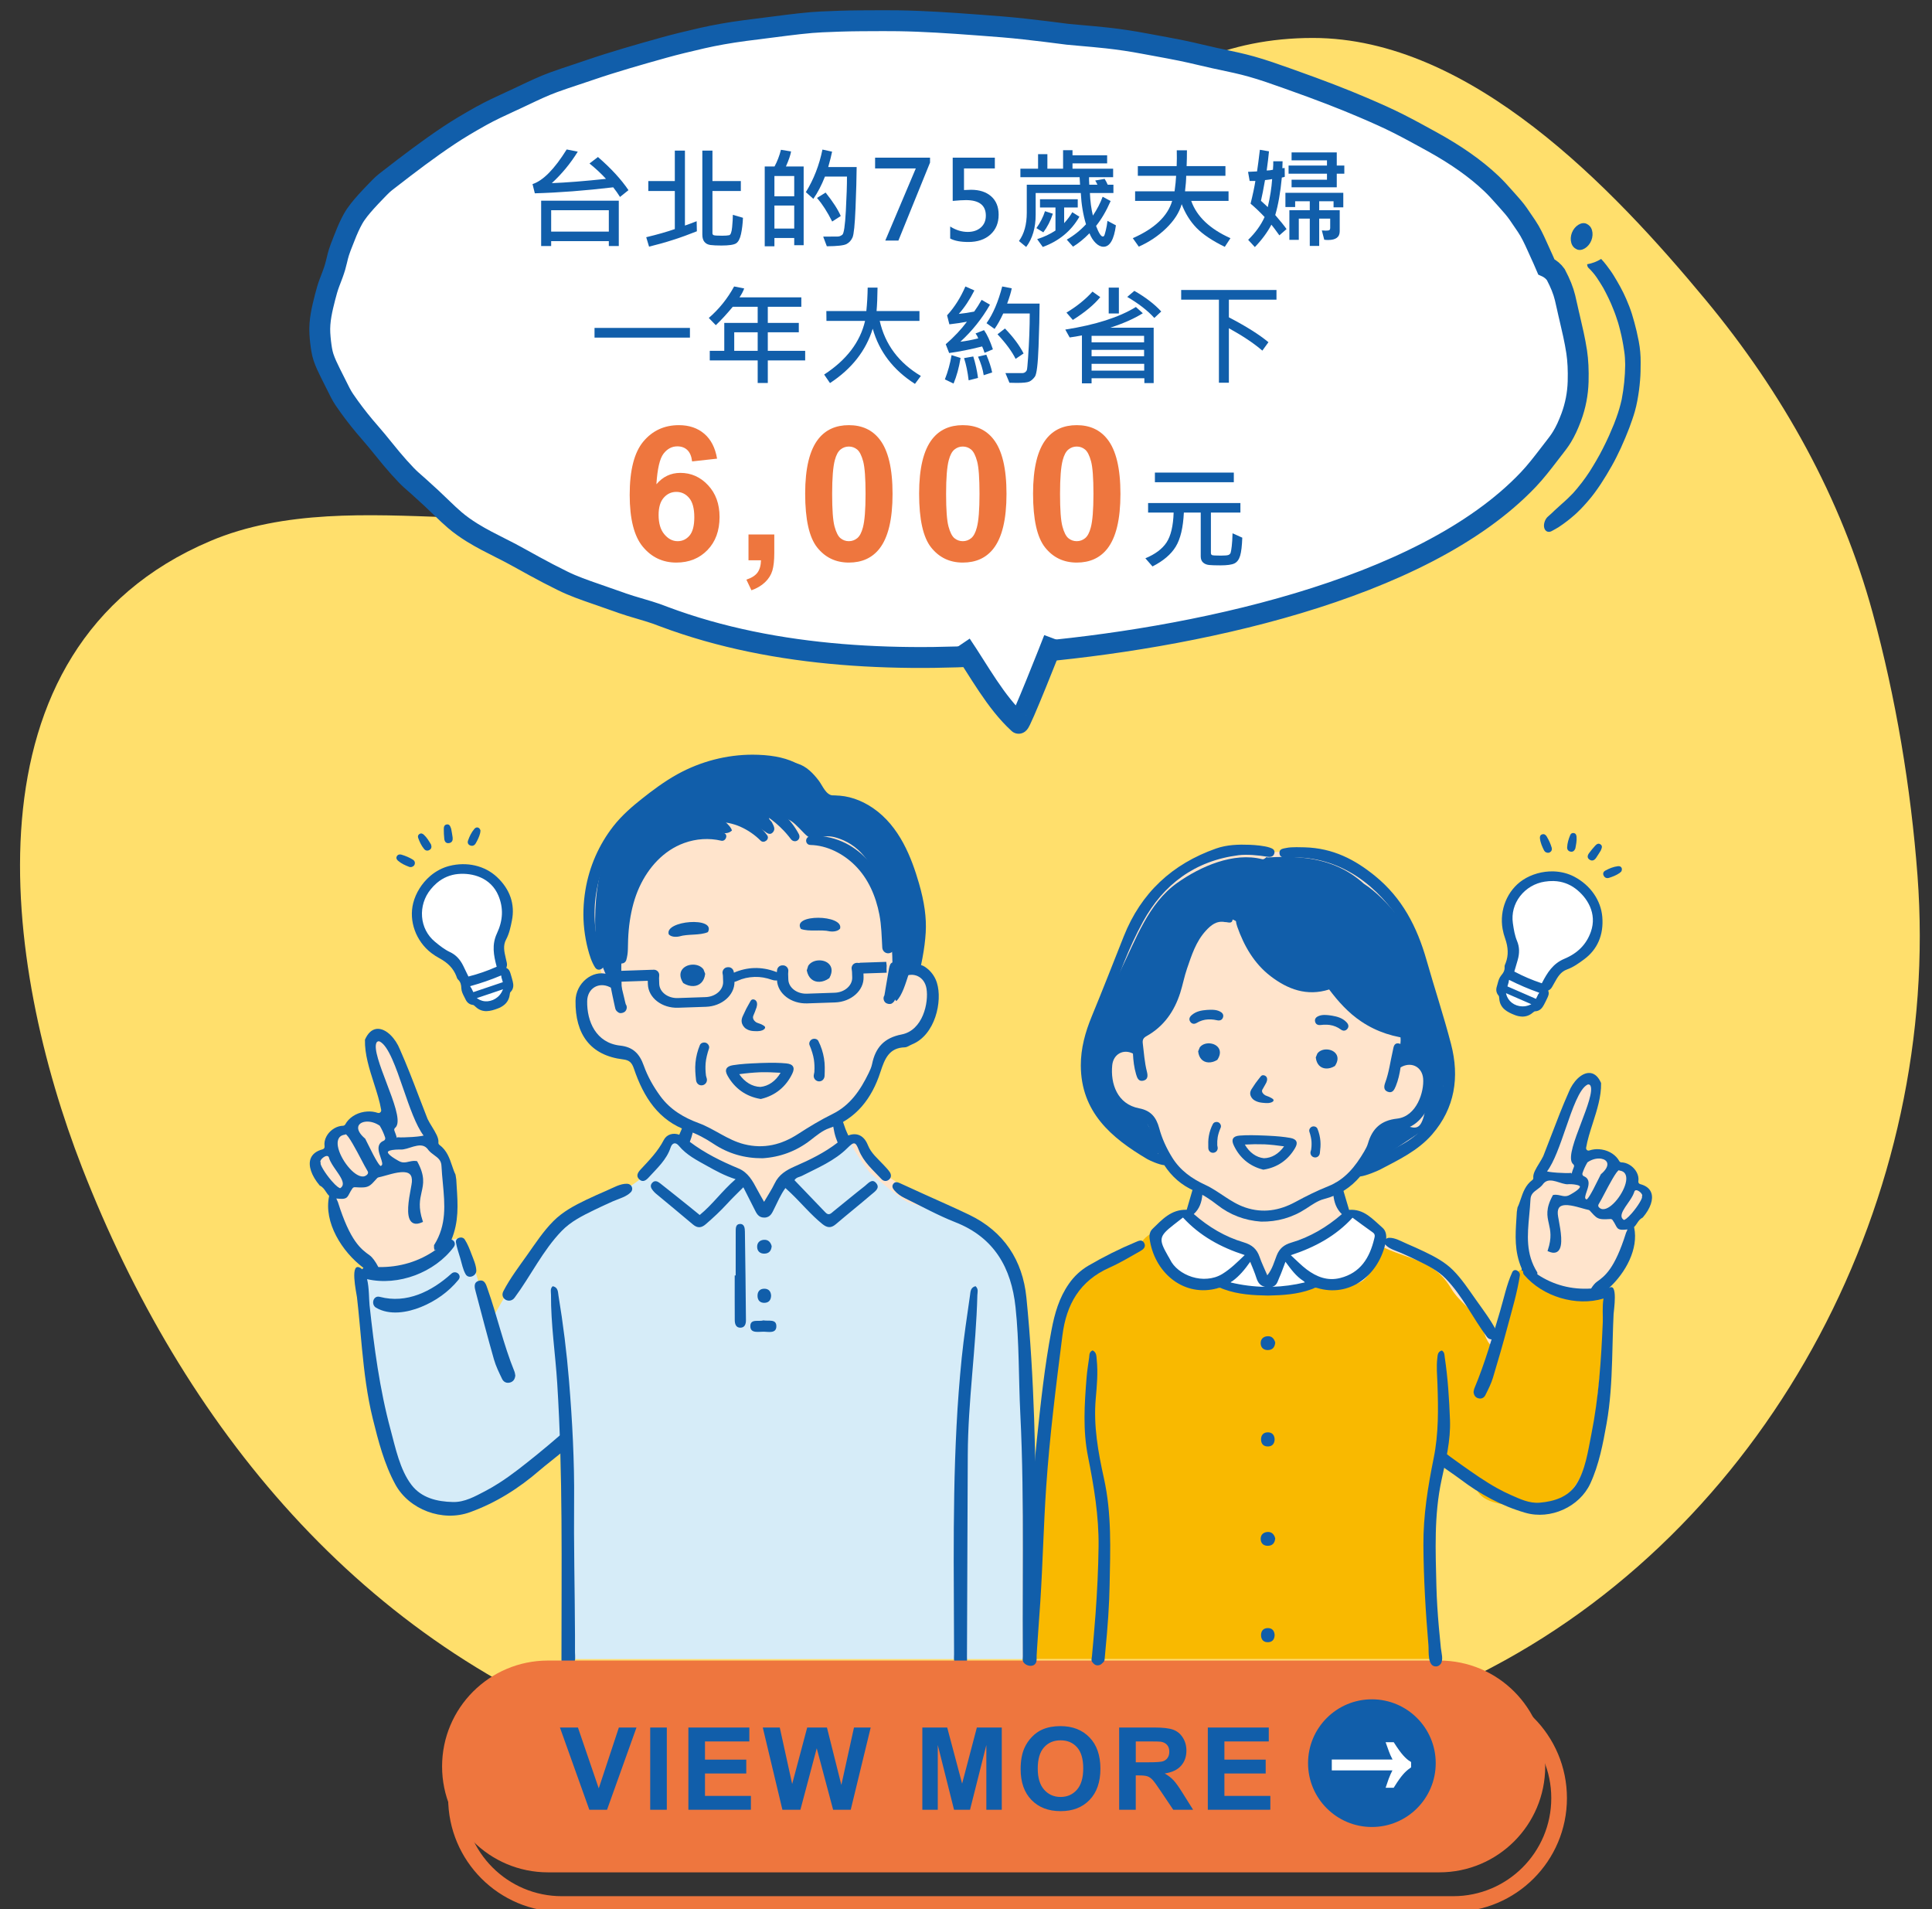 <?xml version="1.0" encoding="utf-8"?>
<!-- Generator: Adobe Illustrator 16.0.0, SVG Export Plug-In . SVG Version: 6.00 Build 0)  -->
<!DOCTYPE svg PUBLIC "-//W3C//DTD SVG 1.1//EN" "http://www.w3.org/Graphics/SVG/1.1/DTD/svg11.dtd">
<svg version="1.1" id="圖層_1" xmlns="http://www.w3.org/2000/svg" xmlns:xlink="http://www.w3.org/1999/xlink" x="0px" y="0px"
	 width="370px" height="365.607px" viewBox="0 0 370 365.607" enable-background="new 0 0 370 365.607" xml:space="preserve">
<rect x="0" y="0" width="370" height="365.607" fill="#333333" stroke="none"/>
<path fill="#FFDF6C" d="M358.62,117.297c-5.99-21.902-17.164-42.011-31.931-59.825C308.9,36.008,281.63,7.273,251.432,7.268
	c-33.02-0.006-50.345,24.983-63.144,52.387c-7.877,16.861-20.149,32.147-37.584,39.083c-21.47,8.54-43.046,1.085-65.094,0.303
	c-14.871-0.526-31.262-1.409-45.34,4.563c-48.599,20.619-39.403,81.819-24.568,119.931c19.242,49.432,53.4,91.463,104.643,109.67
	c32.663,11.606,70.127,16.71,103.988,10.292c19.953-3.781,43.25-14.661,61.339-24.187c53.99-28.428,86.141-90.479,81.555-151.6
	C365.967,150.906,363.064,133.545,358.62,117.297L358.62,117.297z"/>
<path fill="#FFE4CC" d="M135.4,147.229c0,0-3.841,0.334-9.525,5.005c-5.686,4.671-8.282,7.156-10.166,10.355
	c-1.882,3.199-2.598,6.022-2.862,8.979c-0.263,2.957,0,4.162,0.341,7.022c0.338,2.86,2.446,9.148,2.446,9.148
	s-1.468-0.31-2.749,0.844c-1.279,1.151-1.431,0.929-1.543,2.79c-0.114,1.862-0.075,2.881,0.602,4.612
	c0.679,1.73,1.733,3.273,2.938,3.99c1.205,0.716,2.648,1.393,3.451,1.47c0.804,0.074,1.668-0.151,2.158,0.563
	c0.49,0.715,1.544,0.79,2.07,2.674c0.528,1.882,0.942,3.05,1.996,4.706c0.934,1.473,2.09,2.793,3.427,3.915
	c1.204,1.017,3.802,2.146,3.802,2.146s-0.862,2.674-0.9,2.862c-0.04,0.188-0.793-0.527-1.885,0c-1.092,0.526-0.904,0.414-1.92,1.769
	c-1.018,1.356-0.452,1.695-1.732,2.562c-1.279,0.866-1.92,3.296-3.013,4.039c-1.091,0.743-0.526,0.442-3.162,1.533
	c-2.637,1.092-4.029,0.678-7.493,2.636c-3.464,1.958-5.897,4.559-7.354,7.021c-1.456,2.466-1.192,2.278-3.301,5.29
	c-2.108,3.011-3.039,4.138-3.54,4.971c-0.499,0.832-2.408,7.528-2.408,7.528l-2.108-6.928l-3.227-7.41l-1.383-3.695
	c0,0-0.926-0.416-1.941,0.564c-1.017,0.978-1.281-0.452-1.281-0.564s0.792-1.206,1.243-3.992c0.452-2.785-0.075-7.04-0.865-9.601
	c-0.792-2.561-1.507-2.862-2.372-4.35c-0.867-1.485-0.377-1.225-1.355-3.256c-0.979-2.032-0.641-1.656-1.355-3.388
	c-0.717-1.732-2.899-8.358-4.293-10.958c-1.394-2.598-1.23-3.577-2.667-3.877c-1.436-0.302-2.011-0.828-2.288,0.678
	c-0.277,1.507-1.153,1.361,0,4.183c1.152,2.819,1.767,4.628,2.288,6.585c0.521,1.959,1.802,1.884,0.673,2.862
	c-1.131,0.979-0.716,0.603-2.675,0.677c-1.956,0.077-2.297-0.302-3.238,0.679c-0.94,0.979,0.302,0.753-1.091,1.506
	c-1.393,0.754-1.393,0.677-2.222,1.318c-0.828,0.639-1.325,1.315-1.415,1.656c-0.092,0.338,0.775,0.451-0.316,1.469
	c-1.092,1.016-0.703-0.679-1.839,1.203c-1.136,1.884-1.512,1.76-0.872,3.422s1.394,1.813,1.995,2.754
	c0.603,0.941,0.972,0.227,1.032,1.28c0.06,1.053-0.24,0.038,0.173,2.483c0.414,2.447,0.076,1.694,1.355,4.255
	c1.28,2.561,2.711,4.869,4.367,6.105c1.657,1.236,2.748,0.559,1.995,1.952c-0.752,1.393-0.563,0.601-1.618,0.94
	c-1.055,0.339-1.13,1.146-1.13,1.146s0.371,2.076,0.507,3.702c0.135,1.626,2.253,15.256,2.643,18.191
	c0.389,2.938,0.428,4.367,1.971,8.997c1.545,4.632,1.581,6.326,3.689,8.662c2.108,2.332,2.485,3.123,5.461,3.801
	c2.974,0.679,7.417,0.188,10.691-1.883c3.275-2.069,5.911-3.652,8.057-5.535c2.146-1.882,7.002-5.383,7.002-5.383v13.252
	l0.077,22.854l-0.038,5.646H197.4l0.248-18.362l-0.81-28.311c0,0-1.203-19.961-1.921-25.223c-0.718-5.263-3.438-7.329-5.257-9.048
	c-1.819-1.72-7.165-4.195-9.875-5.511c-2.711-1.313-8.574-5.154-10.041-6.116c-1.465-0.96-3.487-3.185-4.194-4.699
	c-0.708-1.519-0.456-2.123-1.365-2.275c-0.911-0.152-1.264,0-2.022,0.505c-0.76,0.507-2.122-4.532-2.122-4.532
	s1.566-0.521,3.183-1.986c1.619-1.468,3.721-5.035,4.489-6.79c0.769-1.753,0.599-3.978,2.098-4.736
	c1.501-0.758,2.815-0.959,4.535-1.869c1.718-0.91,2.83-1.567,3.336-2.779c0.506-1.214,1.011-2.09,1.062-3.674
	c0.051-1.584-0.051-2.974-0.556-4.25c-0.506-1.276-3.084-2.329-3.084-2.329s1.566-7.783,1.213-9.937
	c-0.354-2.153-2.326-9.787-2.326-9.787s-2.728-5.813-4.801-8.188c-2.073-2.375-4.095-3.699-6.673-4.429
	c-2.578-0.728-4.683-0.728-5.475-1.537c-0.793-0.808-0.759-2.728-3.936-4.347c-3.176-1.617-4.086-2.324-7.876-2.021
	c-3.792,0.303-5.713,0.707-7.078,1.012C137.223,146.663,136.304,146.924,135.4,147.229L135.4,147.229z"/>
<path fill="#D6ECF8" d="M195.661,255.065c0-0.728-0.22-6.871-1.31-10.255c-1.092-3.387-6.273-8.587-8.09-10.079
	c-1.821-1.494-10.549-3.856-12.223-4.458c-1.672-0.603-7.563-5.839-7.563-5.839s-2.619-3.58-3.129-4.66
	c-0.419-0.894-0.544-1.294-0.901-1.519c-1.2,1.105-2.54,2.066-3.933,2.943c-2.571,1.625-5.522,2.479-8.122,4.032
	c-0.659,0.971-1.296,1.96-1.818,3.01c-0.481,0.97-0.863,2.178-1.728,2.884c-0.318,0.258-0.665,0.151-0.932-0.104
	c-0.758-1.057-1.545-2.092-2.273-3.166c-0.625-1.237-1.556-2.352-2.911-2.692l-0.003-0.004l-5.019-2.54l-4.326-2.693
	c-0.269-0.716-0.785-1.427-1.452-1.787c-0.785-0.427-1.745-0.275-2.205,0.528c-0.111,0.188-0.132,0.416-0.059,0.621
	c-0.442,0.684-0.764,1.504-1.161,2.128c-0.931,1.471-2.069,2.799-3.38,3.943c-2.344,2.035-5.145,3.475-8.164,4.196
	c-2.876,1.459-6.394,3.272-7.911,4.404l-0.006,0.004c-0.03,0.062-0.063,0.12-0.104,0.178c-1.2,1.692-2.377,3.413-3.588,5.108
	c-0.766,0.826-1.547,1.644-2.264,2.504c-1.043,1.263-2.003,2.592-2.875,3.979c-0.103,0.113-0.205,0.228-0.31,0.339
	c-0.018,0.084-0.038,0.168-0.059,0.251c-0.032,0.055-0.067,0.109-0.101,0.163c-0.97,1.594-1.873,3.229-2.811,4.842
	c-0.342,0.591-0.693,1.178-1.051,1.759c-0.201-0.559-0.39-1.121-0.567-1.688c-0.254-1.174-0.529-2.344-1.096-3.813
	c-0.313-1.137-0.624-2.274-0.965-3.403c-0.586-1.939-1.205-3.972-2.151-5.771c-0.432-0.822-1.16-1.434-2.141-1.13
	c-0.685,0.212-1.27,0.739-1.589,1.382c-0.12,0.151-0.235,0.307-0.354,0.447c-0.24,0.177-0.477,0.354-0.709,0.515
	c-1.28,0.872-2.629,1.675-4.084,2.22c-3.448,1.292-7.176,1.46-10.808,1.768c-0.062,0.006-0.123,0.016-0.183,0.03
	c-0.007,0.018-0.012,0.032-0.021,0.05c-0.342,0.688-0.481,1.422-0.639,2.159c0.048,1.576,0.34,3.169,0.448,4.728
	c0.134,0.953,0.272,1.906,0.424,2.857c0.433,2.718,0.929,5.427,1.438,8.13c0.522,2.766,1.062,5.528,1.62,8.287
	c0.518,2.57,0.959,5.184,1.704,7.698c0.671,2.26,1.665,4.415,3.065,6.316c1.297,1.769,2.985,3.76,5.004,4.715
	c2.145,1.016,4.878,0.233,7.005-0.483c2.334-0.791,4.54-1.927,6.667-3.161c4.388-2.541,8.622-5.338,12.681-8.376
	c0.125,0.271,0.174,0.569,0.104,0.825c-0.415,1.501-0.225,3.049-0.094,4.576c0.135,1.55,0.114,3.087,0.071,4.641
	c-0.04,1.451-0.054,2.908-0.087,4.363c0.079,0.171,0.129,0.357,0.128,0.554c-0.001,5.67-0.108,11.339-0.206,17.008
	c0.006,0.288,0.011,0.576,0.009,0.865c-0.005,0.377-0.019,0.753-0.043,1.129c-0.039,2.391-0.074,4.779-0.098,7.169h87.407v-30.113
	C195.826,287.577,195.661,255.792,195.661,255.065L195.661,255.065z"/>
<path fill="#115EAA" d="M169.81,184.949c-0.022-0.255-0.05-0.508-0.082-0.762l-4.937,0.166c-0.106,0.004-0.212,0.021-0.314,0.052
	c-0.095-0.023-0.193-0.033-0.291-0.03l-0.108,0.004c-0.307,0.011-0.589,0.154-0.775,0.396c-0.189,0.247-0.258,0.565-0.188,0.868
	c0.032,0.145,0.051,0.292,0.056,0.438l0.037,1.079c0.053,1.561-1.455,2.88-3.36,2.942l-5.326,0.182
	c-1.904,0.064-3.496-1.151-3.548-2.711l-0.037-1.078c-0.005-0.147,0.004-0.295,0.027-0.44c0.049-0.308-0.042-0.621-0.249-0.854
	c-0.201-0.229-0.495-0.355-0.8-0.344l-0.109,0.003c-0.468,0.015-0.867,0.344-0.969,0.801c-0.033,0.167-0.055,0.337-0.066,0.507
	c-0.065-0.028-0.131-0.055-0.197-0.081c-1.392-0.521-2.794-0.761-4.167-0.714c-1.288,0.043-2.58,0.341-3.85,0.885
	c-0.018-0.097-0.039-0.193-0.063-0.29c-0.123-0.462-0.55-0.776-1.028-0.757l-0.108,0.004c-0.305,0.011-0.587,0.154-0.774,0.396
	c-0.19,0.246-0.259,0.563-0.19,0.869c0.034,0.143,0.053,0.29,0.058,0.438l0.037,1.078c0.052,1.561-1.455,2.88-3.359,2.942
	l-5.327,0.182c-1.904,0.064-3.496-1.15-3.55-2.711l-0.036-1.078c-0.005-0.147,0.004-0.295,0.027-0.44
	c0.048-0.308-0.042-0.62-0.247-0.854c-0.203-0.229-0.497-0.354-0.802-0.344l-0.11,0.004c-0.046,0.002-0.093,0.007-0.139,0.015
	c-0.051-0.005-0.104-0.006-0.16-0.005l-6.639,0.226c0.079,0.342,0.125,0.692,0.16,1.032c0.038,0.347,0.068,0.693,0.118,1.039
	l5.631-0.19l0.022,0.672c0.088,2.581,2.684,4.596,5.787,4.49l5.326-0.181c3.063-0.104,5.492-2.233,5.471-4.771
	c0.216-0.053,0.425-0.128,0.626-0.224c0.971-0.446,2.024-0.684,3.214-0.724l0.061-0.001c1.073-0.031,2.123,0.148,3.305,0.562
	c0.252,0.088,0.506,0.131,0.735,0.123c0.071-0.004,0.14-0.012,0.202-0.022c0.146,2.538,2.715,4.505,5.781,4.402l5.326-0.181
	c3.105-0.104,5.56-2.292,5.471-4.872l-0.021-0.672l4.452-0.149c-0.007-0.139-0.016-0.276-0.02-0.417
	C169.775,185.548,169.781,185.248,169.81,184.949L169.81,184.949z"/>
<path fill="#115EAA" d="M174.463,168.639c-0.309-1.197-0.675-2.379-1.097-3.54c-0.816-2.237-1.864-4.404-3.199-6.315
	c-2.545-3.642-6.288-6.063-10.683-6.46c-1.331-0.118-1.948-1.869-2.669-2.823c-1.063-1.399-2.385-2.78-4.1-3.28
	c-11.939-3.482-24.818,1.616-32.711,11.148c-0.75,0.907-1.396,1.865-2.063,2.833c-2.796,4.064-3.713,9.186-3.92,14.061
	c-0.102,2.411-0.05,4.843,0.389,7.216c0.412,2.205,1.154,4.336,2.202,6.319c0.201,0.075,0.401,0.145,0.581,0.265
	c0.534,0.354,0.877,0.836,1.021,1.473l0.282,1.24c0.205,0.272,0.41,0.549,0.629,0.813c-0.054-1.994-0.121-3.991-0.141-5.986
	c-0.02-2.094,0.268-4.231,0.196-6.311c-0.007-4.651,1.441-8.84,3.618-12.848c0.535-0.984,1.024-2.025,1.865-2.75
	c3.928-3.388,8.135-5.707,13.374-4.258c0.684,0.188,1.507,0.205,2.144-0.403c-0.409-1.222-1.66-1.593-2.18-3.034
	c3.047,0.878,5.945,1.293,8.421,3.188c0.511,0.389,1.091,0.803,1.625,0.159c0.51-0.616,0.101-1.231-0.189-1.828
	c-0.187-0.381-0.73-0.574-0.559-1.165c3.821,0.276,3.858,0.233,6.687,3.19c0.955,0.998,1.831,1.39,3.093,0.88
	c1.22-0.49,2.444-0.265,3.698,0.186c4.394,1.574,6.571,5.424,8.032,9.787c1.834,5.481,2.191,11.259,2.115,17.052
	c-0.016,1.231,0.001,2.44,0.348,3.601c0.079,0.261,0.179,0.483,0.376,0.654c1.149-1.061,1.813-3.496,2.319-4.98
	c0.634-1.862,1.088-3.781,1.355-5.73C175.901,176.79,175.521,172.71,174.463,168.639L174.463,168.639z M198.404,295.146v-1.999
	c-0.063-13.533-0.279-29.14-1.836-44.675c-0.715-7.127-4.305-12.645-10.942-15.844c-2.865-1.381-5.788-2.643-8.68-3.961
	c-1.542-0.7-3.079-1.411-4.622-2.108c-0.439-0.199-0.908-0.326-1.248,0.147c-0.333,0.458-0.104,0.875,0.212,1.248
	c0.542,0.637,1.222,1.106,1.961,1.465c3.229,1.569,6.392,3.326,9.725,4.634c7.458,2.928,10.711,8.768,11.51,16.247
	c0.726,6.786,0.58,13.633,0.918,20.447c0.219,4.354,0.343,8.712,0.41,13.068c0.068,4.357,0.084,8.717,0.078,13.076
	c-0.004,4.357-0.024,8.718-0.029,13.076c0,2.598,0.016,5.195,0.021,7.793c0,0.099,0.001,0.196,0.029,0.291
	c0.048,0.129,0.127,0.245,0.229,0.339c0.188,0.188,0.407,0.354,0.658,0.443c0.538,0.195,1.264-0.026,1.495-0.582
	c0.08-0.19,0.093-0.397,0.097-0.606v-0.104c0.014-3.584,0.022-7.165,0.022-10.747C198.413,302.912,198.404,299.03,198.404,295.146
	L198.404,295.146z M169.164,223.017c-1.081-1.165-2.346-2.193-2.949-3.719c-0.778-1.967-2.229-2.459-3.754-1.859
	c-0.196-0.409-0.377-0.824-0.545-1.245c-0.143-0.371-0.273-0.746-0.393-1.125c-0.066-0.208-0.15-0.412-0.222-0.619
	c-0.568,0.379-1.146,0.739-1.748,1.054c0.006,0.081,0.013,0.164,0.025,0.245c0.063,0.394,0.139,0.782,0.23,1.171
	c0.152,0.643,0.365,1.263,0.613,1.871c-2.503,1.936-5.317,3.308-8.195,4.56c-1.645,0.716-3.061,1.573-3.872,3.272
	c-0.556,1.161-1.281,2.24-2.022,3.517c-0.527-0.937-0.944-1.639-1.323-2.36c-0.865-1.646-1.76-3.279-3.587-4.037
	c-3.296-1.367-6.461-2.934-9.315-5.088c0.211-0.543,0.397-1.092,0.53-1.66c0.091-0.387,0.17-0.777,0.231-1.17
	c0.039-0.253,0.047-0.511,0.056-0.766c-0.571-0.293-1.135-0.601-1.657-0.959c-0.071,0.358-0.231,0.696-0.343,1.045
	c-0.121,0.378-0.249,0.754-0.394,1.124c-0.13,0.33-0.279,0.678-0.44,1.024c-1.193-0.432-2.409-0.077-2.971,1.014
	c-1.132,2.199-2.809,3.896-4.451,5.659c-0.515,0.553-0.932,1.244-0.228,1.886c0.716,0.648,1.333,0.131,1.84-0.43
	c1.581-1.741,3.368-3.32,4.145-5.67c0.279-0.846,0.906-1.163,1.602-0.321c1.451,1.748,3.428,2.748,5.355,3.82
	c1.681,0.936,3.355,1.874,5.493,2.556c-2.62,2.27-4.388,4.826-6.873,6.857c-0.704-0.572-1.37-1.12-2.044-1.661
	c-1.844-1.474-3.684-2.955-5.541-4.412c-0.457-0.356-1.005-0.644-1.51-0.093c-0.485,0.527-0.23,1.046,0.159,1.511
	c0.166,0.197,0.344,0.388,0.54,0.552c2.365,1.973,4.749,3.92,7.097,5.916c0.87,0.739,1.618,0.677,2.45-0.042
	c1.439-1.243,2.829-2.53,4.114-3.938c0.943-1.035,1.965-1.999,3.093-3.14c0.791,1.559,1.444,2.835,2.084,4.116
	c0.416,0.834,0.764,1.703,1.941,1.688c1.18-0.018,1.492-0.926,1.905-1.746c0.644-1.28,1.185-2.615,2.124-3.913
	c0.429,0.396,0.729,0.667,1.022,0.946c2.041,1.947,3.834,4.146,6.039,5.933c0.898,0.727,1.649,0.854,2.579,0.061
	c2.266-1.934,4.596-3.787,6.855-5.726c0.617-0.528,1.674-1.172,0.919-2.123c-0.815-1.024-1.565,0.024-2.192,0.515
	c-2.02,1.581-3.99,3.227-5.991,4.834c-0.458,0.369-0.896,0.936-1.558,0.24c-1.975-2.076-3.965-4.136-5.935-6.185
	c0.373-0.589,0.944-0.584,1.392-0.812c3.056-1.563,6.267-2.872,8.755-5.354c1.251-1.248,1.546-1.23,2.182,0.405
	c0.891,2.286,2.726,3.821,4.325,5.544c0.379,0.407,0.928,0.51,1.399,0.143c0.541-0.418,0.521-1.004,0.166-1.515
	C170.023,223.906,169.58,223.467,169.164,223.017L169.164,223.017z M110.118,313.131c-0.009-2.18-0.028-4.36-0.052-6.541
	c-0.049-4.359-0.114-8.721-0.132-13.079c-0.009-2.007-0.005-4.013,0.014-6.019c0.074-7.701-0.346-15.389-0.97-23.06
	c-0.449-5.472-1.125-10.922-2.023-16.337c-0.109-0.677-0.051-1.593-1.113-1.791c-0.521,0.485-0.318,1.063-0.32,1.604
	c-0.033,5.709,0.84,11.354,1.197,17.035c0.273,4.353,0.461,8.709,0.587,13.066c0.127,4.356,0.192,8.716,0.225,13.073
	c0.034,4.358,0.031,8.718,0.022,13.076c-0.01,4.327-0.023,8.656-0.024,12.984v0.63c0,0.173,0,0.353,0.051,0.518
	c0.267,0.869,1.515,0.951,2.112,0.419c0.654-0.584,0.425-1.538,0.427-2.31C110.122,315.311,110.122,314.22,110.118,313.131z"/>
<path fill="#115EAA" d="M185.773,248.009c-0.57,4.012-1.186,8.02-1.597,12.049c-0.435,4.323-0.764,8.656-0.987,12.996
	c-0.222,4.333-0.37,8.669-0.443,13.008c-0.074,4.338-0.108,8.677-0.1,13.016c0.004,4.34,0.032,8.681,0.051,13.021l0.013,3.104
	c0.001,0.52-0.003,1.038,0.006,1.557c0.005,0.472-0.078,1.005,0.065,1.461c0.127,0.41,0.479,0.743,0.896,0.848
	c0.513,0.126,1.05-0.082,1.344-0.521c0.259-0.385,0.163-0.857,0.164-1.301l0.014-3.271l0.026-6.547l0.051-13.093
	c0.019-4.363,0.035-8.729,0.053-13.092l0.012-2.684c0.041-10.221,1.577-20.354,1.835-30.563c0.017-0.542,0.259-1.126-0.345-1.705
	C185.855,246.524,185.861,247.362,185.773,248.009L185.773,248.009z M141.662,234.384c-0.798,0.053-0.763,0.86-0.765,1.485
	c-0.011,2.792-0.005,5.582-0.005,8.375h-0.186c0,2.849-0.011,5.698,0.009,8.549c0.005,0.722,0.211,1.456,1.074,1.452
	c0.853-0.004,1.076-0.717,1.068-1.452c-0.052-5.641-0.109-11.28-0.2-16.923C142.648,235.212,142.579,234.323,141.662,234.384z
	 M146.176,252.844c-0.836,0.29-2.482-0.381-2.479,1.114c0.004,1.443,1.603,1.029,2.582,1.051c0.931,0.021,2.402,0.384,2.402-1.049
	C148.682,252.518,147.198,253.024,146.176,252.844L146.176,252.844z M146.287,237.416c-0.825,0.064-1.348,0.596-1.28,1.463
	c0.063,0.787,0.617,1.195,1.377,1.184c0.837-0.017,1.321-0.487,1.403-1.426C147.594,237.884,147.133,237.352,146.287,237.416z
	 M146.425,246.781c-0.861-0.02-1.368,0.494-1.351,1.385c0.018,0.897,0.546,1.367,1.411,1.313c0.797-0.05,1.167-0.58,1.19-1.375
	C147.634,247.292,147.203,246.799,146.425,246.781z"/>
<g>
	<path fill="#115EAA" d="M107.26,274.828c-1.435,1.25-2.892,2.476-4.369,3.676c-2.379,1.916-4.754,3.849-7.332,5.495
		c-0.885,0.568-1.794,1.097-2.726,1.583c-1.89,0.98-3.833,2.092-6.075,2.045c-3.077-0.063-6.048-0.791-7.948-3.273
		c-2.235-2.92-3.074-7.123-4.001-10.544c-2.121-7.84-3.165-15.875-4.036-23.892c-0.12-1.106-0.06-3.276-0.475-4.971
		c5.987,1.373,12.95-1.265,16.601-6.154c0.453-0.608,0.102-1.259-0.432-1.422c1.419-3.456,1.217-6.687,0.997-10.104
		c-0.03-0.481-0.062-0.97-0.089-1.472c-0.02-0.1-0.028-0.133-0.034-0.156c-0.017-0.089-0.029-0.178-0.035-0.268l-0.074-0.441
		l-0.01-0.028l-0.007-0.012c-0.247-0.502-0.438-1.067-0.641-1.668c-0.465-1.378-0.993-2.94-2.409-3.979
		c-0.148-0.106-0.228-0.285-0.207-0.467c0.098-0.854-0.547-1.904-1.229-3.021c-0.3-0.489-0.611-0.997-0.837-1.468
		c-0.008-0.015-0.013-0.029-0.019-0.043c-0.558-1.416-1.107-2.837-1.648-4.26l-0.021-0.055c-1.156-3.027-2.248-5.888-3.624-8.99
		c-0.789-1.99-2.583-4.039-4.356-3.918c-0.066,0.006-0.132,0.014-0.198,0.022c-0.873,0.146-1.584,0.822-2.114,2.013l-0.018,0.038
		v0.044c-0.061,2.75,0.846,5.576,1.722,8.312c0.572,1.786,1.113,3.475,1.386,5.095c0.047,0.276-0.14,0.538-0.416,0.585
		c-0.016,0.002-0.032,0.004-0.047,0.006c-0.066,0.004-0.133-0.006-0.196-0.027c-0.659-0.224-1.357-0.312-2.052-0.258
		c-0.187,0.013-0.374,0.033-0.559,0.063c-1.586,0.264-2.936,1.158-3.608,2.394c-0.087,0.156-0.248,0.257-0.426,0.267l-0.026,0.002
		l-0.139,0.006c-0.099,0.008-0.197,0.02-0.294,0.035c-1.102,0.185-2.173,0.969-2.723,2.003c-0.328,0.609-0.45,1.262-0.357,1.883
		c0.046,0.258-0.11,0.509-0.362,0.58c-1.211,0.316-1.989,0.92-2.313,1.797c-0.491,1.335,0.153,3.247,1.728,5.117l0.027,0.031
		l0.038,0.019c0.563,0.287,0.833,0.697,1.12,1.133c0.185,0.279,0.375,0.565,0.645,0.821l-0.025,0.119
		c-1.023,4.911,2.426,10.564,6.595,13.668c-0.097,0.08-0.18,0.175-0.247,0.279c-0.063-0.062-0.13-0.118-0.201-0.169
		c-2.331-1.66-0.883,4.779-0.799,5.513c0.379,3.295,0.643,6.601,0.965,9.899c0.437,4.479,0.977,8.965,2.064,13.361
		c1.048,4.24,2.193,8.69,4.325,12.595c2.626,4.809,9,7.227,14.282,5.313c5.02-1.816,9.4-4.605,13.336-8.017
		c1.188-1.027,3.701-2.944,4.873-3.985c-0.062-0.251-0.168-0.429-0.229-0.678C107.817,276.262,107.435,275.464,107.26,274.828
		L107.26,274.828z M72.104,199.663c0.076-0.151,0.226-0.252,0.395-0.264c0.08-0.006,0.159,0.01,0.23,0.046
		c1.677,0.837,3.124,5.035,4.522,9.097c1.187,3.438,2.413,6.993,3.871,8.911c-0.142,0.039-0.286,0.07-0.431,0.092
		c-0.416,0.069-1.003,0.13-1.695,0.18c-1.145,0.079-2.349,0.104-2.739,0.056l-0.112-0.013l-0.074,0.087
		c-0.017,0.021-0.036,0.041-0.057,0.06c-0.133-0.469-0.291-0.931-0.474-1.383c-0.082-0.194-0.031-0.419,0.127-0.558
		c0.104-0.084,0.19-0.188,0.261-0.313c0.752-1.315-0.536-4.707-1.9-8.297C72.8,204.135,71.531,200.798,72.104,199.663z
		 M68.62,215.704c0.127-0.454,0.58-0.778,1.245-0.89c0.09-0.015,0.182-0.024,0.274-0.031c0.845-0.058,1.789,0.23,2.591,0.789
		l0.025,0.046c0.412,0.696,0.747,1.435,1,2.203c0.086,0.249-0.035,0.521-0.277,0.625c-0.364,0.146-0.62,0.354-0.788,0.638
		c-0.428,0.722-0.093,1.701,0.203,2.567c0.253,0.743,0.474,1.387,0.132,1.561l-0.051,0.026l-0.033,0.05
		c-0.211-0.013-0.817-0.774-2.51-4.257c-0.207-0.428-0.37-0.766-0.473-0.95l-0.02-0.036l-0.029-0.022
		C68.901,217.162,68.445,216.339,68.62,215.704L68.62,215.704z M65.977,217.292l0.129-0.021l0.022-0.025l0.03-0.041l-0.003-0.09
		l0.007,0.088c0.468-0.031,2.196,3.263,2.936,4.672c0.497,0.945,0.965,1.84,1.312,2.405c0.116,0.184,0.1,0.421-0.041,0.586
		c-0.203,0.244-0.496,0.396-0.812,0.422c-1.78,0.123-4.447-3.389-4.844-5.772C64.565,218.621,64.664,217.51,65.977,217.292z
		 M63.485,226.1c-1.247-1.448-2.193-3.064-2.093-3.372l0.027-0.087l-0.045-0.081c-0.061-0.106-0.003-0.261,0.037-0.344
		c0.184-0.385,0.692-0.78,1.085-0.846c0.023-0.004,0.046-0.007,0.069-0.008c0.164-0.012,0.394,0.023,0.48,0.473
		c0.246,0.736,0.789,1.515,1.313,2.267c0.698,1.001,1.421,2.036,1.283,2.767c-0.049,0.257-0.201,0.471-0.471,0.654l-0.007,0.002
		C65.007,227.537,64.475,227.248,63.485,226.1L63.485,226.1z M64.715,230.186l-0.012-0.025c-0.055-0.107-0.104-0.218-0.147-0.331
		c-0.045-0.11-0.095-0.22-0.148-0.327c0.515,0.057,0.921,0.082,1.231,0.061c0.074-0.005,0.143-0.013,0.208-0.023
		c0.603-0.1,0.778-0.438,1.047-0.954c0.179-0.358,0.384-0.703,0.613-1.031c0.105-0.143,0.274-0.223,0.451-0.214
		c0.779,0.054,1.254,0.063,1.634,0.037c0.132-0.011,0.249-0.021,0.359-0.04c0.827-0.137,1.196-0.545,1.935-1.356
		c0.105-0.115,0.218-0.241,0.343-0.375c0.07-0.078,0.164-0.132,0.267-0.154c0.391-0.078,0.863-0.212,1.368-0.354
		c0.713-0.199,1.521-0.43,2.275-0.555c0.244-0.04,0.473-0.066,0.683-0.082c0.779-0.054,1.319,0.068,1.652,0.373
		c0.323,0.298,0.46,0.798,0.407,1.486c-0.017,0.261-0.103,0.727-0.212,1.313c-0.386,2.088-0.968,5.239,0.099,6.326
		c0.273,0.28,0.636,0.407,1.076,0.376c0.063-0.005,0.131-0.013,0.198-0.023c0.242-0.04,0.509-0.124,0.796-0.252l0.175-0.075
		l-0.061-0.184c-0.867-2.604-0.536-4.077-0.215-5.504c0.36-1.593,0.698-3.099-0.81-5.853l-0.049-0.089l-0.101-0.02
		c-0.208-0.032-0.419-0.041-0.63-0.026c-0.118,0.009-0.236,0.023-0.353,0.044c-0.171,0.028-0.34,0.063-0.509,0.103
		c-0.162,0.036-0.316,0.072-0.473,0.099c-0.099,0.017-0.2,0.028-0.3,0.034c-0.279,0.021-0.709,0.009-1.243-0.326
		c-1.926-1.074-2.01-1.543-1.988-1.66c0.011-0.061,0.102-0.263,0.844-0.385c0.179-0.03,0.385-0.054,0.613-0.069
		c0.336-0.022,0.728-0.03,1.162-0.022c0.019,0,0.037,0,0.055-0.002l0.042-0.002c0.095-0.007,0.192-0.02,0.3-0.038
		c0.398-0.063,0.812-0.195,1.256-0.337c0.441-0.139,0.898-0.285,1.34-0.356c0.113-0.02,0.227-0.034,0.341-0.042
		c0.812-0.057,1.374,0.219,1.829,0.896c0.334,0.397,0.719,0.68,1.093,0.953c0.732,0.535,1.363,0.998,1.396,2.116
		c0.063,1.071,0.147,2.141,0.255,3.209c0.385,4.134,0.75,8.038-1.652,11.866l-0.03,0.047l-0.003,0.055
		c-0.018,0.361,0.004,0.616,0.069,0.802l0.029,0.089l0.087-0.033l0.247-0.096c-3.265,2.329-7.059,3.454-11.092,3.377
		c-0.566-1.09-1.15-1.876-1.678-2.255C69.135,239.195,67.081,237.725,64.715,230.186L64.715,230.186z"/>
	<path fill="#115EAA" d="M91.13,247.468c1.13,4.285,2.249,8.572,3.463,12.836c0.366,1.293,0.974,2.522,1.558,3.74
		c0.281,0.589,0.854,0.897,1.553,0.69c0.592-0.176,0.903-0.609,0.984-1.32c-0.043-0.204-0.061-0.521-0.176-0.802
		c-2.097-5.141-3.286-10.576-5.136-15.796c-0.279-0.789-0.54-1.882-1.672-1.553C90.573,245.595,90.912,246.645,91.13,247.468z
		 M86.448,243.897c-3.777,3.41-8.578,5.793-13.707,4.441c-1.284-0.339-1.745,1.479-0.719,2.078c2.589,1.515,5.958,0.938,8.605-0.134
		c2.777-1.125,5.271-2.883,7.169-5.206C88.545,244.161,87.286,243.14,86.448,243.897L86.448,243.897z M87.322,237.928
		c0.181,1.039,0.527,2.024,0.829,3.034c0.304,1.018,0.488,2.097,1.008,3.022c0.57,1.021,2.111,0.345,2.061-0.707
		c-0.051-1.05-0.533-2.091-0.901-3.068c-0.372-0.982-0.745-1.971-1.318-2.857C88.533,236.627,87.162,237.005,87.322,237.928
		L87.322,237.928z M120.151,226.686c-1.314-0.087-2.795,0.804-3.985,1.31c-1.301,0.555-2.591,1.137-3.868,1.744
		c-2.277,1.087-4.519,2.286-6.316,4.092c-1.881,1.889-3.394,4.187-4.926,6.357c-1.605,2.271-3.373,4.589-4.654,7.063
		c-0.753,1.45,1.205,2.515,2.145,1.252c3.104-4.177,5.395-9.05,9.052-12.816c1.72-1.771,3.904-2.864,6.1-3.936
		c1.212-0.592,2.433-1.16,3.668-1.705c1.102-0.486,2.615-0.869,3.45-1.76C121.391,227.674,120.961,226.74,120.151,226.686z"/>
</g>
<path fill="#115EAA" d="M145.59,210.431l0.105,0.02l0.111-0.027c2.679-0.647,4.73-2.323,5.932-4.842
	c0.28-0.597,0.321-1.027,0.127-1.356c-0.193-0.333-0.615-0.528-1.282-0.593c-1.295-0.123-2.675-0.146-4.479-0.086l-0.71,0.022
	l-0.196,0.012c-1.593,0.065-3.237,0.14-4.837,0.397c-0.659,0.106-1.068,0.331-1.238,0.677c-0.172,0.342-0.104,0.771,0.219,1.346
	C140.711,208.432,142.869,209.965,145.59,210.431L145.59,210.431z M145.522,205.332c1.265-0.029,2.565,0.003,3.968,0.096
	c-0.946,1.604-2.317,2.56-3.866,2.71c-1.565-0.047-2.999-0.906-4.053-2.441C142.882,205.515,144.2,205.393,145.522,205.332
	L145.522,205.332z M135.781,200.778c0.152-0.437-0.18-0.941-0.579-1.087c-0.405-0.147-0.974-0.013-1.159,0.422
	c-0.453,1.075-0.74,2.213-0.851,3.375c-0.113,1.134-0.011,2.222,0.11,3.348c0.065,0.624,0.565,1.097,1.218,0.985
	c0.568-0.097,0.95-0.635,0.854-1.203c-0.007-0.044-0.018-0.087-0.031-0.129c-0.043-0.142-0.083-0.284-0.118-0.428
	c-0.008-0.038-0.015-0.063-0.02-0.082c-0.001-0.03-0.004-0.062-0.009-0.091c-0.097-0.756-0.117-1.52-0.061-2.279
	C135.198,202.784,135.467,201.678,135.781,200.778z M155.962,205.277c-0.026,0.174-0.06,0.347-0.102,0.518
	c-0.13,0.563,0.22,1.123,0.782,1.253c0.043,0.01,0.086,0.017,0.13,0.021c0.657,0.065,1.124-0.439,1.146-1.065
	c0.046-1.132,0.075-2.224-0.114-3.346c-0.189-1.152-0.552-2.27-1.078-3.312c-0.214-0.423-0.792-0.518-1.185-0.345
	c-0.389,0.172-0.686,0.7-0.506,1.125c0.376,0.878,0.719,1.962,0.837,2.779c0.108,0.754,0.139,1.518,0.091,2.278L155.962,205.277
	L155.962,205.277z M144.716,193.372c0.287-0.63,0.351-1.201,0.174-1.563c-0.123-0.267-0.389-0.437-0.681-0.437
	c-0.305,0.01-0.426,0.229-0.53,0.422l-0.431,0.771c-0.123,0.217-0.242,0.432-0.354,0.651c-0.092,0.181-0.175,0.363-0.259,0.548
	c-0.07,0.153-0.14,0.31-0.216,0.461l-0.019,0.035c-0.15,0.308-0.308,0.627-0.357,0.992c-0.069,0.526,0.106,1.046,0.498,1.464
	c0.426,0.457,1.03,0.634,1.461,0.698c0.283,0.044,0.571,0.045,0.848,0.046h0.089c0.072,0.002,0.145,0,0.219-0.002
	c0.345-0.012,0.611-0.063,0.843-0.161c0.396-0.169,0.585-0.396,0.513-0.634c-0.048-0.132-0.196-0.229-0.356-0.325l-0.037-0.021
	c-0.151-0.092-0.309-0.17-0.473-0.235c-0.105-0.043-0.212-0.08-0.322-0.111c-0.142-0.047-0.273-0.089-0.397-0.151
	c-0.217-0.112-0.404-0.276-0.545-0.477c-0.097-0.133-0.157-0.289-0.174-0.453c-0.02-0.249,0.099-0.509,0.203-0.736
	C144.521,193.913,144.623,193.655,144.716,193.372L144.716,193.372z M130.843,188.244l0.052,0.032
	c0.592,0.375,1.261,0.571,1.883,0.549c1.23-0.04,2.078-0.894,2.265-2.281l0.009-0.065l-0.33-0.854l-0.023-0.027
	c-0.434-0.577-1.211-0.905-2.08-0.876c-0.938,0.031-1.746,0.466-2.105,1.131c-0.248,0.46-0.398,1.239,0.299,2.342L130.843,188.244
	L130.843,188.244z M158.826,187.299l0.029-0.054c0.62-1.146,0.418-1.913,0.138-2.355c-0.403-0.642-1.237-1.019-2.176-0.985
	c-0.869,0.029-1.622,0.407-2.017,1.014l-0.021,0.031l-0.272,0.871l0.014,0.066c0.28,1.371,1.183,2.166,2.413,2.121
	c0.621-0.02,1.276-0.26,1.843-0.675L158.826,187.299L158.826,187.299z M128.076,178.924c0.436,0.49,1.32,0.546,2.019,0.394
	c1.675-0.513,3.893-0.142,5.477-0.824C137.209,175.459,127.179,176.277,128.076,178.924z M160.888,177.816
	c0.716-2.702-9.346-2.842-7.506,0.075c1.624,0.575,3.812,0.054,5.519,0.453C159.607,178.449,160.487,178.332,160.888,177.816z"/>
<path fill="#115EAA" d="M179.426,188.186c-0.303-0.966-0.857-1.832-1.607-2.513c-0.219-0.191-0.449-0.37-0.689-0.534
	c-0.226-0.152-0.475-0.266-0.738-0.335c0.093-0.45,0.22-1.081,0.271-1.354c0.333-1.775,0.536-3.381,0.624-4.906
	c0.163-2.811-0.251-5.805-1.3-9.421c-1.408-4.847-3.68-10.86-8.781-14.372c-2.303-1.586-4.835-2.424-7.325-2.424
	c-0.368,0-0.741,0.021-1.105,0.059c-0.484,0.05-0.685,0.433-0.668,0.769c0.017,0.328,0.242,0.659,0.712,0.661
	c2.124,0.005,7.511,0.784,11.645,7.885c1.483,2.55,2.391,5.311,3.017,7.43c0.717,2.436,1.442,5.354,1.379,8.518
	c-0.029,1.461-0.195,2.993-0.521,4.824c-0.098,0.548-0.212,1.104-0.321,1.643l-0.063,0.309c-0.124,0.001-0.248,0.016-0.368,0.043
	c-0.506,0.13-0.98,0.367-1.381,0.699c-0.003-0.02-0.002-0.042-0.004-0.063c-0.055-0.404-0.282-0.761-0.701-0.859
	c-0.374-0.089-0.858,0.09-1.02,0.455c-0.231,0.518-0.282,1.107-0.382,1.662c-0.088,0.503-0.175,1.006-0.259,1.509
	c-0.089,0.523-0.178,1.047-0.27,1.569c-0.066,0.387-0.116,0.785-0.197,1.175c-0.064,0.098-0.11,0.207-0.136,0.321
	c-0.112,0.433,0.112,0.993,0.529,1.183l0.035,0.018c0.321,0.146,0.777,0.206,1.08-0.036c0.249-0.204,0.435-0.376,0.521-0.698
	c0.031-0.117,0.044-0.238,0.062-0.357c0.041-0.271,0.081-0.546,0.119-0.817c0.081-0.545,0.158-1.092,0.235-1.639l0.123-0.905
	c0.319-0.062,0.642-0.359,0.942-0.533c1.989-1.154,4.161-0.163,4.549,2.148c0.454,2.705-0.693,8.012-4.776,8.796
	c-3.271,0.629-4.986,2.443-5.643,5.66c-0.119,0.595-0.38,1.168-0.645,1.716c-1.597,3.288-3.541,6.185-6.928,7.854
	c-2.271,1.117-4.456,2.438-6.608,3.832c-3.115,2.023-6.519,2.916-10.335,1.949c-3.17-0.802-5.677-2.927-8.678-4.034
	c-2.851-1.052-5.462-2.565-7.38-5.198c-1.322-1.813-2.413-3.742-3.153-5.828c-0.813-2.291-2.08-3.555-4.513-3.819
	c-4.646-0.511-6.396-4.663-6.322-8.517c0.044-2.444,2.203-3.737,4.335-2.686c0.068,0.033,0.137,0.072,0.206,0.115
	c0.083,0.432,0.172,0.862,0.261,1.295c0.113,0.54,0.229,1.079,0.344,1.617c0.059,0.271,0.117,0.54,0.177,0.81
	c0.025,0.118,0.046,0.237,0.086,0.351c0.106,0.318,0.302,0.479,0.566,0.664c0.316,0.224,0.77,0.131,1.08-0.038l0.034-0.018
	c0.401-0.219,0.588-0.792,0.446-1.217c-0.003-0.011-0.005-0.02-0.009-0.028c-0.035-0.102-0.084-0.197-0.147-0.284
	c-0.108-0.38-0.185-0.775-0.277-1.157c-0.126-0.516-0.251-1.03-0.374-1.547c-0.119-0.498-0.238-0.994-0.361-1.487
	c-0.136-0.548-0.227-1.133-0.491-1.634c-0.188-0.354-0.682-0.501-1.047-0.386c-0.281,0.089-0.5,0.312-0.583,0.595
	c-0.109-0.043-0.22-0.082-0.333-0.116c-2.906-0.892-6.102,1.711-6.144,5.089c-0.079,6.396,2.829,10.469,9.124,11.222
	c1.186,0.144,1.665,0.604,2.068,1.797c1.833,5.412,4.727,9.954,10.313,11.862c1.766,0.604,3.372,1.479,4.912,2.502
	c2.856,1.892,5.959,2.786,9.406,2.767c3.357-0.213,6.436-1.337,9.193-3.472c1.117-0.863,2.267-1.837,3.556-2.278
	c5.177-1.771,8.175-5.7,9.817-10.758c0.843-2.597,1.68-4.653,4.69-4.735c0.452-0.014,0.891-0.374,1.343-0.555
	C179.105,198.223,180.536,191.709,179.426,188.186L179.426,188.186z"/>
<path fill="#115EAA" d="M112.584,181.723c0.312,1.196,0.695,2.454,1.378,3.534c0.177,0.277,0.436,0.433,0.729,0.433
	c0.29,0,0.587-0.15,0.774-0.39c0.185-0.234,0.249-0.542,0.174-0.831c-0.146-0.57-0.313-1.135-0.504-1.691
	c-0.134-0.41-0.271-0.832-0.391-1.259c-0.273-0.965-0.483-1.947-0.626-2.94c-0.282-2.017-0.328-4.186-0.131-6.112
	c0.431-4.172,1.811-8.028,4.099-11.465c2.657-3.988,6.806-7.042,10.513-9.503c4.29-2.849,9.126-4.512,13.98-4.811
	c0.651-0.04,1.296-0.062,1.914-0.062c7.556,0,10.608,2.941,11.841,5.409c0.095,0.19,0.26,0.292,0.476,0.292
	c0.253-0.005,0.49-0.128,0.639-0.333c0.11-0.148,0.135-0.344,0.066-0.515c-0.773-2.086-2.4-3.9-4.585-5.108
	c-2.049-1.132-4.502-1.716-7.725-1.835c-0.354-0.014-0.708-0.021-1.062-0.021c-4.978,0-9.946,1.287-14.369,3.722
	c-2.546,1.401-4.907,3.188-6.884,4.755c-1.651,1.307-3.765,3.086-5.458,5.258c-2.752,3.544-4.578,7.718-5.312,12.145
	c-0.427,2.569-0.506,5.104-0.233,7.532C112.036,179.237,112.271,180.516,112.584,181.723L112.584,181.723z"/>
<path fill="#115EAA" d="M138.677,159.524c-4.614-1.965-9.86-0.522-13.579,2.611c-3.707,3.127-5.847,7.796-6.736,12.486
	c-0.283,1.535-0.466,3.087-0.549,4.646c-0.091,1.544-0.201,3.111,0.303,4.592c0.307,0.901,1.588,0.849,1.838-0.063
	c0.182-0.659,0.269-1.279,0.291-1.967c0.021-0.63,0.021-1.263,0.046-1.893c0.048-1.21,0.149-2.415,0.329-3.614
	c0.333-2.225,0.899-4.432,1.84-6.473c1.73-3.752,4.624-6.993,8.582-8.423c2.264-0.816,4.728-0.99,7.074-0.438
	C138.961,161.192,139.524,159.885,138.677,159.524L138.677,159.524z M146.914,159.934c-1.102-1.489-2.527-2.724-4.193-3.542
	c-0.834-0.41-1.708-0.732-2.607-0.963c-0.937-0.238-2.026-0.454-2.97-0.162c-0.421,0.13-0.718,0.55-0.702,0.99
	c0.017,0.473,0.347,0.79,0.769,0.939c0.771,0.275,1.536,0.238,2.38,0.416c0.759,0.16,1.487,0.385,2.175,0.691
	c1.452,0.642,2.772,1.546,3.895,2.668C146.305,161.621,147.475,160.694,146.914,159.934L146.914,159.934z M152.697,160.955
	c0.438-0.274,0.51-0.812,0.281-1.244c-0.744-1.404-1.722-2.673-2.891-3.751c-0.6-0.549-1.235-1.056-1.904-1.519
	c-0.679-0.479-1.42-0.978-2.259-1.086c-0.435-0.058-0.922,0.073-1.13,0.506c-0.208,0.408-0.126,0.904,0.2,1.225
	c0.561,0.562,1.29,0.901,1.954,1.322c0.229,0.146,0.454,0.298,0.675,0.455l0.007,0.004c0.01,0.008,0.023,0.02,0.045,0.034
	c0.299,0.226,0.594,0.457,0.877,0.701c0.54,0.464,1.063,0.955,1.553,1.472c0.129,0.135,0.255,0.272,0.378,0.412
	c0.056,0.063,0.11,0.128,0.165,0.191c0.021,0.021,0.031,0.035,0.042,0.048l0.057,0.068c0.142,0.171,0.265,0.315,0.329,0.395
	c0.129,0.16,0.253,0.32,0.377,0.485C151.747,161.063,152.262,161.23,152.697,160.955L152.697,160.955z M168.408,175.121
	c0.405,2.089,0.437,4.221,0.558,6.338c0.032,0.563,0.459,1.038,1.026,1.086c0.506,0.044,1.16-0.288,1.223-0.856
	c0.46-4.177-0.27-8.654-2.039-12.464c-1.611-3.467-4.331-6.516-7.879-8.06c-1.949-0.848-4.02-1.232-6.143-1.008
	c-1.055,0.112-1.014,1.625,0.057,1.65c3.21,0.076,6.291,1.677,8.537,3.912C166.289,168.248,167.729,171.61,168.408,175.121
	L168.408,175.121z"/>
<path fill="#FFFFFF" d="M96.801,187.619c-0.044-0.141-0.129-0.402-0.215-0.67c0.209-0.379,0.255-0.848,0.063-1.27
	c-0.71-1.556-1.37-3.265-1.22-4.902c0.078-0.834,0.438-1.532,0.781-2.367c0.395-0.958,0.556-1.981,0.619-3.014
	c0.061-1.004,0.116-2.056-0.078-3.05c-0.19-0.935-0.589-1.813-1.168-2.571c-1.018-1.354-2.55-2.344-4.098-2.986
	c-1.859-0.771-4.06-0.366-5.906,0.28c-1.561,0.545-2.949,1.574-3.99,2.849c-2.385,2.917-2.403,7.059-0.295,10.112
	c0.57,0.826,1.269,1.551,1.997,2.238c0.79,0.745,1.573,1.459,2.561,1.932c0.394,0.188,0.844,0.299,1.178,0.595
	c0.233,0.206,0.444,0.525,0.604,0.816c0.438,0.795,1.02,1.725,1.056,2.65c0.002,0.101,0.032,0.199,0.085,0.284l0.069,0.563
	l1.277,2.305l0.558,0.445c0,0,1.259,1.199,2.253,1.092c0.992-0.106,1.512-0.204,2.161-0.697c0.65-0.489,1.392-1.381,1.392-1.726
	s0.301-0.831,0.465-1.097C97.113,189.168,96.917,187.982,96.801,187.619z"/>
<g>
	<path fill="#115EAA" d="M96.566,192.422c-0.375,0.305-0.8,0.543-1.256,0.704c-1.346,0.507-2.894,0.939-4.235-0.337l-0.043-0.04
		c-0.206-0.195-0.32-0.3-0.49-0.318c-0.62-0.072-1.1-0.437-1.382-1.048c-0.075-0.16-0.155-0.318-0.239-0.475
		c-0.268-0.518-0.543-1.051-0.567-1.628c-0.027-0.726-0.14-1.236-0.631-1.701c-0.166-0.155-0.236-0.378-0.289-0.54
		c-0.02-0.061-0.034-0.104-0.051-0.148c-0.568-1.438-1.597-2.52-3.235-3.4c-0.545-0.293-1.066-0.63-1.558-1.005
		c-2.944-2.27-4.332-6.115-3.454-9.57c0.487-1.918,1.655-3.788,3.208-5.128l0.113-0.099c1.068-0.895,2.302-1.535,3.567-1.861
		c3.384-0.863,6.801-0.074,9.144,2.112c2.504,2.341,3.497,5.229,2.864,8.356c-0.243,1.213-0.495,2.458-1.11,3.615
		c-0.621,1.164-0.363,2.281-0.064,3.573c0.033,0.15,0.138,0.604,0.138,0.604c0.078,0.319,0.175,0.72,0.01,1.127l-0.052,0.127
		l0.12,0.065c0.462,0.255,0.604,0.72,0.718,1.094c0.162,0.531,0.291,0.979,0.401,1.43c0.151,0.608,0.239,1.393-0.426,2.043
		c-0.097,0.097-0.119,0.239-0.15,0.485c-0.099,0.786-0.438,1.437-1.013,1.932L96.566,192.422L96.566,192.422z M91.428,191.211
		c0.578,0.4,1.251,0.583,1.946,0.53c0.719-0.063,1.4-0.352,1.945-0.825c0.178-0.15,0.339-0.323,0.479-0.506
		c0.191-0.25,0.352-0.528,0.476-0.831l0.056-0.14l-5.017,1.692L91.428,191.211z M90.281,189.243
		c0.086,0.202,0.195,0.425,0.339,0.692l0.029,0.053l5.65-1.907l-0.018-0.063c-0.049-0.171-0.097-0.343-0.147-0.504l-0.121-0.409
		l0.013-0.052l-0.043-0.257l-0.179,0.063c-1.816,0.764-3.681,1.41-5.58,1.934l-0.182,0.054l0.143,0.278l0.023-0.005L90.281,189.243z
		 M83.616,169.125c-0.42,0.365-0.806,0.767-1.153,1.201c-1.193,1.468-1.779,3.338-1.635,5.224c0.146,1.887,1.015,3.578,2.446,4.767
		c0.967,0.802,1.854,1.507,2.911,2.003c1.088,0.511,1.917,1.371,2.531,2.625c0.239,0.488,0.475,0.977,0.716,1.479l0.277,0.571
		l0.121-0.032c1.77-0.452,3.498-1.05,5.169-1.788l0.123-0.054l-0.034-0.127c-0.537-2.054-0.937-4.076,0.081-6.253
		c1.178-2.518,1.27-4.885,0.281-7.238c-1.445-3.438-4.938-4.393-7.723-4.139c-1.481,0.131-2.885,0.719-4.018,1.682L83.616,169.125
		L83.616,169.125z M78.392,166.008c0.126,0.05,0.284,0.023,0.382,0.029c0.357-0.096,0.575-0.271,0.657-0.574
		c0.096-0.366-0.059-0.656-0.357-0.843c-0.665-0.415-1.396-0.717-2.156-0.949c-0.344-0.104-0.692-0.069-0.903,0.272
		c-0.212,0.345-0.059,0.645,0.201,0.874C76.841,165.368,77.605,165.711,78.392,166.008L78.392,166.008z M90.854,158.719
		c-0.568,0.664-0.945,1.441-1.222,2.253c-0.137,0.394-0.009,0.759,0.415,0.923c0.45,0.178,0.827,0,1.056-0.396
		c0.357-0.621,0.677-1.265,0.849-1.956c0.05-0.202,0.05-0.413,0.061-0.524C91.828,158.393,91.245,158.262,90.854,158.719
		L90.854,158.719z M82.266,162.75c0.395-0.24,0.425-0.604,0.276-1.044c-0.382-0.626-0.772-1.312-1.366-1.854
		c-0.237-0.219-0.518-0.356-0.848-0.147c-0.29,0.183-0.339,0.471-0.24,0.748c0.268,0.765,0.616,1.499,1.139,2.131
		C81.486,162.9,81.874,162.99,82.266,162.75z M86.013,161.444c0.607-0.104,0.735-0.579,0.672-1.082
		c-0.076-0.596-0.2-1.187-0.282-1.656c-0.175-0.498-0.316-0.912-0.85-0.83c-0.495,0.076-0.558,0.506-0.561,0.877
		c-0.004,0.625,0.026,1.254,0.094,1.874C85.139,161.133,85.394,161.548,86.013,161.444L86.013,161.444z"/>
</g>
<path fill="#FFE4CC" d="M314.48,228.127c-0.438-0.317-0.84-0.632-1.189-0.99c-0.055-0.948-0.357-1.897-0.863-2.657
	c-0.721-1.082-1.729-1.373-2.802-1.148c-0.595-1.276-1.56-2.34-2.915-2.658c-1.361-0.318-2.871-0.172-4.209,0.359
	c0.197-0.629,0.396-1.258,0.587-1.89c1.083-3.559,1.833-7.148,2.658-10.77c0.34-1.496-1.349-2.37-2.464-1.434
	c-2.918,2.451-3.965,6.536-4.829,10.077c-0.835,1.784-1.808,3.476-2.753,5.218c-0.14,0.136-0.235,0.311-0.274,0.502l-0.004,0.007
	c-0.114,0.209-0.153,0.451-0.112,0.687c-0.492,0.92-0.789,1.91-0.701,2.96c-0.639,0.639-1.299,1.27-1.801,2.018
	c-0.627,0.93-0.983,2.037-1.192,3.133c-0.435,2.293-0.612,4.836,0.084,7.103c-0.003,0.048-0.009,0.098-0.011,0.146
	c-0.108,1.434-0.043,2.876,0.197,4.293c-1.134,0.543-1.912,1.572-2.388,2.872c-0.392,1.073-0.497,2.24-0.776,3.345
	c-0.615,2.417-1.846,4.637-2.272,7.083c-0.552-0.71-1.087-1.433-1.606-2.167c-1.482-2.087-2.746-4.35-4.214-6.448
	c-1.328-2.661-2.997-3.994-5.303-5.22c-2.859-1.52-10.892-5.427-10.892-5.427s-0.162-1.467-1.41-2.387
	c-1.25-0.924-4.07-2.878-4.56-2.444c-0.487,0.436-0.705-0.054-0.705-0.054l-1.146-2.979c0.003-0.645-0.028-1.29-0.094-1.932
	c0.123-0.119,0.248-0.235,0.369-0.354c1.018-0.352,2.483-0.936,2.932-1.52c0.191-0.253,0.346-0.484,0.496-0.695
	c0.914-0.234,1.802-0.625,2.634-1.022c1.229-0.59,2.489-1.316,3.446-2.299c0.086-0.087,0.156-0.183,0.213-0.277
	c0.016-0.01,0.031-0.02,0.05-0.029c1.899-1.104,6.603-4.142,8.321-7.018c1.365-2.287,2.342-3.717,2.789-5.95
	c0.07-0.59,0.117-1.181,0.129-1.775c0.043-2.411-0.576-4.763-1.09-7.102c-0.244-1.11-0.44-2.227-0.765-3.317
	c-0.317-1.07-0.751-2.1-1.071-3.168c-0.354-1.177-0.656-2.372-1.072-3.528c-0.361-1.009-0.743-1.974-0.848-3.038
	c-0.84-2.389-1.496-4.238-1.674-4.684c-0.273-0.685-0.658-2.156-1.23-3.748c-0.198-0.325-0.391-0.654-0.578-0.987
	c-1.131-2.004-2.754-3.637-4.033-5.525c-0.301-0.295-0.604-0.588-0.907-0.879c-1.581-1.519-3.219-3.035-5.034-4.273
	c-1.935-1.318-4.066-2.299-6.418-2.525c-1.236-0.119-2.475-0.157-3.711-0.296c-1.269-0.146-2.531-0.274-3.811-0.249
	c-0.068,0-0.137-0.008-0.204-0.023c-1.137,0.164-2.284,0.235-3.433,0.215c-1.765-0.019-3.554-0.201-5.31,0.025
	c-5.269,0.679-10.821,2.872-14.59,6.698c-2.084,2.118-3.567,4.799-4.922,7.422c-1.36,2.635-2.563,5.348-3.888,8.001
	c-1.805,4.312-1.965,6.431-3.094,8.793c-1.193,2.496-2.104,6.064-2.191,8.948c-0.019,0.578-0.063,1.09-0.11,1.563
	c0.405,6.345,4.554,11.882,10.015,14.989c1.184,0.527,1.903,0.741,2.764,1.433c1.193,0.959,1.994,0.586,2.82,1.33
	c0.826,0.747,1.248,0.856,2.334,1.952c1.086,1.097,1.086,1.585,2.279,2.345c1.193,0.761,1.898,0.054,1.303,2.063
	c-0.598,2.009-0.219,2.389-1.356,3.202c-1.14,0.813-0.218-0.216-2.171,0.868c-1.953,1.085-1.467,0.271-3.148,2.009
	c-1.682,1.735-0.689,1.313-2.543,2.664c-1.854,1.352-0.225-0.143-2.72,1.5c-2.497,1.642-7.001,3.649-9.228,5.225
	c-2.226,1.573-2.332,1.303-3.906,4.34c-1.573,3.039-2.496,10.203-2.822,12.592c-0.325,2.388-3.526,39.129-3.526,39.129l-0.924,17.35
	h78.215c0,0-0.849-9.898-1.255-13.249c-0.263-1.02-0.283-2.086-0.296-3.18c-0.024-1.951-0.077-3.899-0.067-5.854
	c0.01-2.16,0.053-4.336,0.319-6.481c0.097-0.764,0.22-1.521,0.351-2.277c0.006-0.079,0.01-0.156,0.018-0.234
	c0.189-1.992,0.695-3.936,0.96-5.92c0.027-0.302,0.252-0.549,0.55-0.604c0.227-0.258,0.592-0.353,0.936-0.121
	c2.736,1.842,5.078,4.324,7.951,5.928c0.015-0.027,0.026-0.055,0.041-0.079c1.385,0.972,2.897,1.69,4.535,2.278
	c2.045,0.733,4.499,1.354,6.682,1.155c1.398-0.119,2.732-0.643,3.838-1.508c2.703-1.131,4.203-3.773,4.969-6.776
	c0.811-3.169,1.406-6.398,1.895-9.631c0.516-3.403,0.91-6.82,1.227-10.247c0.311-3.374,0.646-6.812,0.586-10.202
	c-0.006-0.314-0.063-0.626-0.17-0.922c0.025-0.83-0.242-1.665-0.829-2.222c0.03-0.57,0.039-1.148,0.022-1.718
	c0.664-0.739,1.26-1.554,1.849-2.349c0.729-0.988,1.437-2.047,1.946-3.18c0.244-0.264,0.488-0.523,0.73-0.788
	c0.104-0.941,0.176-1.89,0.241-2.838c0.085-1.293,0.364-2.361,1.099-3.439c0.598-0.879,1.37-1.732,1.717-2.754
	C315.479,229.491,315.304,228.726,314.48,228.127L314.48,228.127z"/>
<path fill="#F9B900" d="M304.607,247.723c-2.826,0.959-5.543-0.489-7.879-1.995c-1.549-0.999-5.916-4.686-6.639-0.949
	c-1.582,4.317-2.039,9.258-3.811,13.396c-1.717-0.885-1.862-2.854-2.664-4.5c-1.325-2.718-4.145-4.323-5.684-6.911
	c-3.475-5.847-8.158-5.365-14-8.396c-0.392,1.855-1.498,3.679-2.64,4.975c-1.396,1.589-4.64,3.161-6.886,2.403
	c-0.743,0.155-1.521,0.222-2.201,0.212c-1.926,0.899-4.001,1.335-6.102,1.593c-2.271,0.28-4.43-0.174-6.692-0.146
	c-0.246,0.003-0.466-0.138-0.636-0.341c-1.195-0.045-2.254-0.165-2.899-0.446c-1.176-0.516-3.466-1.186-3.466-1.186
	s-1.381,0.584-3.987,0.233c-0.446-0.22-0.894-0.43-1.293-0.673c-0.69-0.425-1.371-0.865-2.041-1.322
	c-0.038-0.048-0.078-0.093-0.118-0.142c-1.41-1.761-2.941-4.116-3.205-6.396c-0.082-0.712-0.746-1.189-1.432-0.821
	c-0.689,0.371-1.206,0.863-1.648,1.502c-0.064,0.09-0.107,0.193-0.127,0.303c-0.914,0.565-2.217,1.309-4.045,2.238
	c-4.854,2.465-5.686,1.932-7.602,4.264c-1.915,2.33-1.852,1.014-2.746,3.471c-0.895,2.458-3.704,15.38-3.641,18.777
	c0.063,3.396-1.406,22.515-1.406,22.515l-1.723,28.312h77.902c-0.117-0.944-0.193-1.896-0.359-2.811
	c-1.025-5.617-1.279-11.479-1.133-17.176c0.144-5.521,0.752-11.021,1.639-16.47c-0.418-0.824,0.113-2.062,1.09-1.244
	c1.891,1.581,3.802,3.328,6.033,4.388l-0.004-0.043c0.711,5.803,15.149,4.024,17.496,1.985c5.545-4.819,5.441-17.055,6.459-23.786
	c0.68-4.503,0.325-9.016,0.739-13.553C307.337,248.161,305.363,247.466,304.607,247.723L304.607,247.723z"/>
<path fill="#115EAA" d="M276.802,204.886c0.241-2.563-0.12-5.422-1.245-8.698c-0.201-1.094-1.42-2.181-1.625-3.254
	c-0.589-3.078-0.315-6.135-1.324-9.107c-1.648-4.855-6.939-11.738-11.398-14.583c-1.589-1.456-3.421-2.623-5.413-3.446
	c-4.139-1.722-8.649-1.881-13.071-1.594c-0.192-0.301-0.512,0.454-0.994,0.33c-5.477-1.402-11.806,1.355-16.309,4.555
	c-5.52,3.92-7.895,10.822-10.771,16.648c-3.018,6.106-6.789,12.731-6.474,19.752c0.046,0.987,0.173,1.971,0.365,2.939
	c0.397,0.957,0.828,1.897,1.334,2.805c0.662,1.182,1.429,2.307,2.332,3.317c1.013,1.133,2.146,2.125,3.282,3.125
	c1.439,1.271,2.701,2.789,4.23,3.927c2.028,0.609,3.67-2.451,1.691-3.965c-1.184-0.904-1.464-2.706-2.708-3.693
	c-0.038-0.03-0.077-0.053-0.117-0.082c-0.074,0.048-0.163,0.068-0.251,0.057c-1.027-0.08-2.023-0.387-2.918-0.898
	c-0.063,0.011-0.12,0.015-0.182,0.024c-0.051-0.072-0.096-0.15-0.146-0.226c-0.926-0.607-1.684-1.438-2.203-2.416
	c-1.008-1.883-1.216-4.106-0.707-6.169c-0.051-0.122-0.072-0.254-0.064-0.385c0.055-0.663,0.242-1.308,0.646-1.843
	c0.381-0.503,0.873-0.883,1.447-1.149c0.951-0.447,2.046-0.56,3.089-0.416c0.011-0.273,0.037-0.548,0.054-0.829
	c0.021-0.324,0.228-0.636,0.594-0.526c0.014,0.005,0.027,0.014,0.039,0.019c0.426-0.547,1.047-0.95,1.584-1.364
	c0.701-0.542,1.406-1.078,2.101-1.629c1.228-1.689,2.251-3.541,3.133-5.37c0.291-0.604,0.569-1.216,0.845-1.831
	c0.842-3.795,1.894-7.488,4.506-10.581l0.053-0.054c0.607-0.736,1.281-1.369,2.009-1.83c0.746-0.472,1.526-0.655,2.281-0.582
	c1.543-0.146,3.241,0.849,3.675,2.291c0.072,0.242,0.133,0.472,0.193,0.7c0.093,0.18,0.185,0.355,0.281,0.533
	c0.108,0.148,0.217,0.3,0.332,0.441c0.891,1.076,1.627,2.255,2.313,3.469c1.406,1.699,3.052,3.195,4.908,4.355
	c0.189,0.072,0.383,0.143,0.578,0.208c1.265,0.417,2.582,0.681,3.896,0.91c1.58,0.277,3.195,0.2,4.788,0.097
	c0.29-0.02,0.557,0.301,0.643,0.542c0.278,0.792,1.196,1.255,1.852,1.702c0.895,0.611,1.663,1.373,2.445,2.116
	c0.789,0.747,1.593,1.505,2.514,2.092c0.859,0.551,1.809,0.927,2.752,1.302c0.686,0.272,1.555,0.371,2.077,0.937
	c0.562,0.606,0.534,1.555,0.45,2.316c-0.136,1.156-0.323,2.305-0.563,3.443c0.896-0.604,2.017-0.79,3.106-0.307
	c1.602,0.708,2.33,2.337,2.537,3.99c0.231,1.849-0.162,6.761-1.244,8.293c-1.088,1.542-2.76-0.295-4.567,0.232
	c-0.92,0.271-1.862,0.388-2.813,0.419c-0.137,0.112-0.274,0.222-0.414,0.332c-0.48,1.25-1.029,2.469-1.524,3.716
	c-0.466,1.17-0.864,2.28-1.438,3.335c0.656,0.175,1.397,0.079,2.07-0.459C273.46,214.788,275.612,217.529,276.802,204.886
	L276.802,204.886z M316.232,228.401c-0.297-0.81-1.017-1.367-2.133-1.657c-0.232-0.066-0.377-0.298-0.334-0.536
	c0.086-0.571-0.027-1.174-0.328-1.735c-0.511-0.954-1.496-1.681-2.515-1.85c-0.09-0.014-0.181-0.024-0.271-0.032
	c-0.045-0.002-0.086-0.004-0.129-0.004l-0.023-0.002c-0.164-0.01-0.313-0.104-0.393-0.248c-0.621-1.14-1.865-1.963-3.33-2.207
	c-0.172-0.027-0.344-0.048-0.516-0.061c-0.641-0.048-1.283,0.034-1.892,0.24c-0.188,0.064-0.396,0.002-0.519-0.155
	c-0.08-0.104-0.113-0.235-0.092-0.365c0.252-1.495,0.749-3.053,1.278-4.701c0.81-2.522,1.644-5.131,1.591-7.668l-0.003-0.039
	l-0.017-0.035c-0.489-1.1-1.146-1.725-1.949-1.856c-0.061-0.01-0.123-0.017-0.184-0.021c-1.637-0.113-3.291,1.778-4.02,3.614
	c-1.27,2.863-2.277,5.5-3.344,8.293l-0.02,0.051c-0.506,1.326-1.018,2.649-1.539,3.97c-0.209,0.435-0.494,0.901-0.771,1.355
	c-0.633,1.028-1.227,1.999-1.133,2.785c0.018,0.168-0.055,0.333-0.191,0.433c-1.309,0.959-1.794,2.4-2.225,3.672
	c-0.188,0.555-0.362,1.074-0.592,1.538l-0.006,0.012l-0.009,0.025l-0.067,0.408c-0.025,0.212-0.026,0.223-0.033,0.245
	c-0.006,0.023-0.016,0.055-0.031,0.146c-0.025,0.462-0.055,0.91-0.082,1.354c-0.206,3.209-0.4,6.236,0.986,9.489
	c0.03,0.072,0.041,0.151,0.033,0.229c-0.004,0.037-0.011,0.074-0.02,0.11l-0.012,0.058l0.048,0.034
	c0.083,0.051,0.166,0.101,0.252,0.146c-0.045,0.221,0.006,0.469,0.204,0.701c3.548,4.153,9.923,6.102,15.191,4.522
	c-0.271,1.539-0.093,3.473-0.136,4.469c-0.308,7.211-0.769,14.45-2.202,21.578c-0.625,3.109-1.129,6.912-2.953,9.653
	c-1.554,2.329-4.166,3.152-6.91,3.392c-2,0.175-3.801-0.706-5.547-1.473c-0.861-0.38-1.704-0.798-2.527-1.254
	c-2.398-1.318-4.635-2.904-6.869-4.479c-1.392-0.983-2.766-1.992-4.12-3.025c-0.118,0.578-0.415,1.313-0.521,1.893
	c-0.041,0.228-0.125,0.393-0.164,0.617c1.105,0.862,3.465,2.427,4.584,3.275c3.719,2.813,7.793,5.049,12.384,6.378
	c4.831,1.399,10.382-1.136,12.446-5.583c1.675-3.613,2.438-7.656,3.125-11.506c0.713-3.99,0.933-8.031,1.06-12.058
	c0.095-2.967,0.136-5.933,0.281-8.897c0.03-0.646,0.903-6.227-0.902-4.979c3.257-2.976,5.687-7.55,4.845-11.582l-0.022-0.11
	c0.249-0.235,0.424-0.5,0.596-0.76c0.265-0.4,0.513-0.777,1.033-1.044l0.034-0.016l0.025-0.031
	C316.094,231.397,316.688,229.631,316.232,228.401L316.232,228.401z M310.07,224.088l0.005-0.082l-0.001,0.082l0.029,0.037
	l0.02,0.026l0.119,0.018c1.211,0.2,1.303,1.227,1.166,2.053c-0.363,2.197-2.824,5.438-4.469,5.323
	c-0.293-0.021-0.563-0.161-0.75-0.388c-0.129-0.153-0.144-0.372-0.037-0.542c0.32-0.521,0.753-1.346,1.211-2.219
	C308.044,227.097,309.641,224.057,310.07,224.088L310.07,224.088z M303.988,222.624c0.008-0.014,0.016-0.026,0.023-0.042
	c0.738-0.516,1.607-0.781,2.391-0.729c0.084,0.006,0.17,0.016,0.252,0.029c0.613,0.104,1.031,0.401,1.146,0.821
	c0.163,0.584-0.258,1.343-1.189,2.136l-0.025,0.023l-0.018,0.031c-0.094,0.173-0.246,0.482-0.438,0.878
	c-1.561,3.212-2.119,3.914-2.313,3.928l-0.032-0.046l-0.046-0.024c-0.315-0.161-0.114-0.754,0.121-1.438
	c0.271-0.8,0.582-1.705,0.188-2.369c-0.153-0.26-0.393-0.452-0.729-0.588c-0.223-0.097-0.335-0.349-0.256-0.579
	C303.293,223.959,303.598,223.293,303.988,222.624L303.988,222.624z M299.84,216.096c1.292-3.747,2.626-7.621,4.174-8.395
	c0.065-0.031,0.139-0.046,0.213-0.042c0.154,0.012,0.293,0.104,0.363,0.243c0.527,1.048-0.643,4.126-1.773,7.103
	c-1.26,3.313-2.448,6.443-1.756,7.658c0.066,0.113,0.147,0.211,0.24,0.287c0.147,0.128,0.195,0.336,0.118,0.515
	c-0.169,0.418-0.314,0.844-0.438,1.276c-0.018-0.018-0.034-0.036-0.051-0.055l-0.068-0.083l-0.104,0.013
	c-0.359,0.045-1.471,0.022-2.527-0.05c-0.64-0.045-1.18-0.103-1.563-0.165c-0.134-0.021-0.266-0.049-0.396-0.084
	C297.614,222.549,298.746,219.269,299.84,216.096L299.84,216.096z M311.555,235.736c-0.045,0.105-0.088,0.21-0.138,0.306
	l-0.01,0.022c-2.185,6.957-4.08,8.312-5.601,9.4c-0.348,0.248-0.718,0.685-1.092,1.278c-3.681,0.246-7.206-0.65-10.29-2.713
	c0.003-0.093,0.003-0.19-0.003-0.306l-0.002-0.051l-0.025-0.043c-2.219-3.531-1.883-7.134-1.526-10.947
	c0.091-0.97,0.184-1.962,0.233-2.96c0.03-1.033,0.612-1.459,1.289-1.952c0.346-0.253,0.7-0.516,1.008-0.881
	c0.422-0.626,0.938-0.879,1.688-0.826c0.102,0.006,0.207,0.019,0.316,0.037c0.406,0.067,0.828,0.201,1.236,0.331
	c0.408,0.129,0.79,0.25,1.158,0.312c0.098,0.016,0.188,0.028,0.275,0.033l0.037,0.003c0.565-0.047,1.133-0.019,1.69,0.085
	c0.683,0.113,0.769,0.302,0.777,0.355c0.019,0.108-0.058,0.541-1.835,1.531c-0.492,0.31-0.891,0.32-1.146,0.304
	c-0.093-0.007-0.186-0.018-0.277-0.033c-0.146-0.024-0.285-0.057-0.436-0.09c-0.156-0.036-0.313-0.068-0.47-0.098
	c-0.107-0.018-0.216-0.03-0.324-0.039c-0.194-0.015-0.39-0.006-0.583,0.025l-0.093,0.015l-0.045,0.085
	c-1.392,2.541-1.08,3.931-0.747,5.399c0.296,1.314,0.604,2.676-0.198,5.077l-0.058,0.168l0.162,0.071
	c0.265,0.115,0.512,0.195,0.734,0.231c0.063,0.01,0.123,0.017,0.184,0.021c0.406,0.027,0.738-0.089,0.992-0.347
	c0.984-1.002,0.446-3.911,0.092-5.836c-0.103-0.543-0.18-0.975-0.194-1.213c-0.05-0.636,0.075-1.098,0.375-1.371
	c0.308-0.281,0.806-0.395,1.524-0.345c0.192,0.014,0.403,0.04,0.629,0.076c0.695,0.115,1.441,0.325,2.101,0.511
	c0.465,0.133,0.899,0.256,1.263,0.329c0.094,0.02,0.18,0.069,0.243,0.142c0.115,0.123,0.222,0.238,0.317,0.347
	c0.682,0.75,1.021,1.124,1.787,1.251c0.101,0.017,0.209,0.028,0.328,0.037c0.354,0.023,0.789,0.015,1.509-0.034
	c0.162-0.009,0.318,0.064,0.415,0.194c0.275,0.39,0.438,0.702,0.568,0.953c0.245,0.478,0.409,0.79,0.965,0.882
	c0.059,0.01,0.123,0.018,0.19,0.021c0.287,0.02,0.661-0.003,1.136-0.056C311.639,235.535,311.595,235.637,311.555,235.736
	L311.555,235.736z M314.488,229.028l-0.041,0.074l0.025,0.081c0.092,0.283-0.781,1.776-1.932,3.11
	c-0.914,1.062-1.405,1.325-1.55,1.315l-0.007-0.001c-0.248-0.171-0.391-0.368-0.437-0.604c-0.126-0.675,0.541-1.63,1.185-2.554
	c0.483-0.693,0.983-1.41,1.211-2.091c0.082-0.413,0.291-0.446,0.443-0.438l0.063,0.009c0.364,0.062,0.831,0.425,1.002,0.779
	C314.49,228.789,314.543,228.931,314.488,229.028L314.488,229.028z"/>
<path fill="#115EAA" d="M283.068,267.749c0.623,0.194,1.14-0.07,1.399-0.594c0.539-1.084,1.103-2.179,1.448-3.327
	c0.977-3.24,1.919-6.49,2.792-9.76c0.862-3.223,1.856-6.521,2.362-9.82c0.123-0.809-1.055-1.52-1.463-0.616
	c-1.065,2.346-1.592,4.979-2.328,7.455c-1.469,4.953-2.909,9.982-4.907,14.754c-0.104,0.247-0.125,0.531-0.167,0.714
	C282.27,267.192,282.543,267.584,283.068,267.749L283.068,267.749z M236.162,218.005c-0.189,0.311-0.157,0.722,0.104,1.29
	c1.112,2.402,3.041,4.019,5.578,4.664l0.1,0.027l0.108-0.019c2.583-0.412,4.65-1.845,5.978-4.137
	c0.313-0.542,0.383-0.947,0.223-1.273c-0.156-0.331-0.543-0.546-1.169-0.657c-1.217-0.215-2.521-0.34-4.229-0.418l-0.674-0.031
	l-0.188-0.006c-1.514-0.057-3.075-0.113-4.606,0.012C236.751,217.51,236.348,217.69,236.162,218.005L236.162,218.005z
	 M242.166,219.13c1.197,0.065,2.428,0.194,3.748,0.388c-1.018,1.444-2.389,2.248-3.862,2.273c-1.479-0.162-2.771-1.085-3.651-2.615
	C239.654,219.103,240.911,219.088,242.166,219.13L242.166,219.13z M233.201,217.771c0.078-0.503,0.298-1.203,0.572-1.828
	c0.174-0.395-0.084-0.863-0.432-1.022c-0.101-0.044-0.209-0.069-0.318-0.074c-0.324-0.015-0.606,0.133-0.738,0.388
	c-0.375,0.718-0.637,1.489-0.776,2.288c-0.138,0.761-0.131,1.494-0.108,2.305c0.015,0.514,0.373,0.901,0.854,0.923
	c0.305,0.016,0.596-0.122,0.777-0.367c0.153-0.209,0.209-0.475,0.152-0.729c-0.021-0.093-0.039-0.186-0.054-0.279l-0.008-0.045
	l-0.001-0.055C233.098,218.772,233.125,218.268,233.201,217.771L233.201,217.771z M251.107,220.096
	c-0.004,0.018-0.006,0.036-0.006,0.055l-0.013,0.043c-0.023,0.093-0.05,0.185-0.081,0.274c-0.15,0.476,0.113,0.983,0.588,1.134
	c0.078,0.024,0.158,0.039,0.24,0.042c0.479,0.022,0.873-0.331,0.934-0.841c0.097-0.807,0.17-1.536,0.103-2.307
	c-0.066-0.808-0.257-1.6-0.563-2.35c-0.108-0.266-0.375-0.438-0.699-0.453c-0.109-0.005-0.221,0.011-0.324,0.047
	c-0.361,0.126-0.66,0.571-0.523,0.978c0.219,0.649,0.373,1.366,0.405,1.874c0.021,0.325,0.019,0.66-0.004,0.99
	C251.15,219.74,251.132,219.907,251.107,220.096L251.107,220.096z M242.309,207.688c0.342-0.529,0.449-1.026,0.291-1.363
	c-0.115-0.246-0.359-0.406-0.66-0.431c-0.306-0.015-0.442,0.166-0.566,0.325l-0.493,0.629c-0.138,0.176-0.274,0.352-0.403,0.53
	c-0.105,0.146-0.203,0.299-0.301,0.447c-0.082,0.129-0.166,0.258-0.273,0.411c-0.178,0.255-0.359,0.519-0.438,0.834
	c-0.111,0.452,0.033,0.935,0.396,1.323c0.4,0.426,0.996,0.621,1.428,0.711c0.281,0.058,0.572,0.08,0.854,0.102l0.09,0.008
	c0.072,0.007,0.146,0.011,0.22,0.015c0.348,0.016,0.62-0.008,0.86-0.072c0.432-0.121,0.637-0.31,0.576-0.543
	c-0.045-0.127-0.188-0.223-0.347-0.318l-0.035-0.022c-0.148-0.089-0.303-0.168-0.462-0.237c-0.102-0.046-0.21-0.082-0.316-0.12
	c-0.135-0.043-0.266-0.096-0.392-0.158c-0.202-0.105-0.376-0.258-0.508-0.444c-0.085-0.11-0.134-0.244-0.142-0.383
	c0-0.203,0.137-0.412,0.256-0.596C242.076,208.126,242.198,207.91,242.309,207.688L242.309,207.688z M253.945,204.61
	c0.545,0.027,1.137-0.135,1.662-0.459l0.045-0.028l0.031-0.044c0.629-0.969,0.51-1.665,0.299-2.078
	c-0.306-0.598-1.004-0.995-1.83-1.037c-0.76-0.041-1.447,0.238-1.84,0.746l-0.02,0.024l-0.305,0.753l0.008,0.06
	C252.139,203.782,252.866,204.553,253.945,204.61z M233.083,202.983l0.046-0.029l0.028-0.044c0.63-0.968,0.511-1.665,0.3-2.079
	c-0.305-0.596-1.005-0.994-1.829-1.037c-0.762-0.038-1.448,0.239-1.839,0.745l-0.02,0.027l-0.307,0.752l0.008,0.06
	c0.143,1.236,0.869,2.01,1.949,2.064C231.966,203.471,232.557,203.307,233.083,202.983L233.083,202.983z M234.206,194.865
	c0.229-0.618-0.192-0.983-0.587-1.18c-0.385-0.193-0.799-0.291-1.34-0.315c-0.314-0.013-0.629-0.008-0.942,0.013l-0.255,0.015
	c-0.979,0.077-2.002,0.248-2.85,0.98c-0.479,0.414-0.575,0.846-0.282,1.28c0.163,0.242,0.39,0.377,0.651,0.389h0.084
	c0.157-0.008,0.322-0.062,0.476-0.153c0.667-0.412,1.428-0.646,2.211-0.684c0.174-0.009,0.354-0.01,0.532-0.001
	c0.377,0.017,0.764,0.07,1.183,0.165c0.126,0.028,0.255,0.04,0.384,0.036C233.832,195.392,234.08,195.207,234.206,194.865z
	 M257.252,197.354l0.082,0.008c0.264,0.012,0.502-0.103,0.686-0.328c0.332-0.406,0.277-0.844-0.162-1.3
	c-0.777-0.809-1.779-1.072-2.746-1.237l-0.254-0.039c-0.311-0.048-0.625-0.08-0.938-0.097c-0.541-0.026-0.962,0.032-1.362,0.188
	c-0.41,0.162-0.863,0.486-0.693,1.124c0.095,0.354,0.324,0.557,0.684,0.609c0.128,0.016,0.258,0.015,0.385-0.002
	c0.396-0.054,0.795-0.072,1.193-0.056c0.18,0.007,0.357,0.023,0.53,0.049c0.776,0.108,1.512,0.412,2.139,0.883
	C256.936,197.264,257.096,197.33,257.252,197.354L257.252,197.354z"/>
<path fill="#115EAA" d="M277.896,199.948c-1.405-5.405-3.172-10.723-4.699-16.096c-1.809-6.354-4.658-11.882-9.856-16.111
	c-3.841-3.127-8.017-5.325-13.469-5.484c-0.563-0.01-2.515-0.098-3.465,0.108c-0.62,0.134-1.431,0.153-1.38,0.997
	c0.057,0.924,0.871,0.887,1.572,0.851c9.137-0.471,16.232,4.465,21.067,11.434c2.065,2.979,2.679,6.621,3.882,9.998
	c1.746,4.896,2.958,9.933,4.319,14.921c1.971,7.21-0.396,14.889-7.532,18.688c-1.684,0.896-3.279,1.956-4.916,2.938
	c-0.189,0.114-0.73,0.424-1.339,0.807c0.47-0.809,0.885-1.649,1.239-2.515c0.96-2.31,1.875-4.129,4.633-3.985
	c0.415,0.022,0.841-0.274,1.268-0.406c4.205-1.295,5.985-7.142,5.229-10.439c-0.687-2.979-3.726-4.62-5.937-3.548
	c0.012-0.117,0.026-0.236,0.038-0.357c-0.002,0.064,0.013-0.117,0.013-0.297c0.004-0.667,0.195-1.535-0.729-1.646
	c-0.931-0.113-0.951,0.783-1.101,1.427c-0.471,2.03-0.719,4.11-1.445,6.08c-0.251,0.68-0.357,1.428,0.466,1.746
	c0.929,0.355,1.272-0.382,1.56-1.085c0.463-1.14,0.723-2.32,0.912-3.567c0.108-0.063,0.217-0.129,0.319-0.179
	c1.903-0.909,3.813,0.154,4.001,2.296c0.219,2.504-1.218,7.269-5.005,7.688c-3.034,0.335-4.733,1.87-5.567,4.763
	c-0.154,0.532-0.433,1.039-0.713,1.519c-1.697,2.889-3.685,5.396-6.904,6.671c-2.153,0.856-4.246,1.904-6.313,3.023
	c-2.995,1.619-6.171,2.187-9.586,1.026c-2.838-0.965-4.975-3.089-7.636-4.318c-2.527-1.169-4.802-2.74-6.364-5.285
	c-1.076-1.753-1.932-3.596-2.455-5.557c-0.576-2.151-1.643-3.397-3.846-3.817c-4.209-0.803-5.501-4.726-5.156-8.239
	c0.212-2.157,2.148-3.186,3.969-2.244c0.062,1.342,0.223,2.671,0.604,3.973c0.202,0.683,0.464,1.408,1.346,1.222
	c0.97-0.205,0.909-1.003,0.72-1.753c-0.451-1.771-0.564-3.587-0.787-5.392c-0.088-0.712,0.131-1.063,0.73-1.4
	c3.309-1.856,5.316-4.752,6.447-8.297c0.482-1.517,0.771-3.094,1.287-4.595c0.885-2.575,1.703-5.2,3.604-7.274
	c0.978-1.066,2.05-1.972,3.665-1.667c0.53-0.034,1.333,0.437,1.461-0.44c0.115-0.789-0.68-0.982-1.3-1.119
	c-1.259-0.273-2.438-0.065-3.503,0.696c-1.622,1.16-2.848,2.647-3.77,4.414c-1.481,2.844-2.384,5.887-3.27,8.946
	c-1.001,3.464-3.007,6.185-6.26,7.892c-0.686,0.36-1.36,0.737-2.018,1.143c-0.746,0.46-0.688,1.037,0.1,1.242l0.006,0.001
	c-2.357-0.282-4.816,1.705-5.068,4.435c-0.537,5.839,1.821,9.77,7.52,10.916c1.072,0.216,1.478,0.674,1.76,1.791
	c0.398,1.587,0.9,3.102,1.55,4.503c-0.497-0.349-0.948-0.637-1.127-0.766c-1.69-1.23-3.38-2.463-5.067-3.698
	c-5.271-3.859-7.037-9.091-6.221-15.437c0.405-3.14,1.896-5.867,2.912-8.774c1.885-5.406,3.854-10.818,6.604-15.824
	c3.931-7.158,9.973-11.653,18.278-12.719c1.646-0.21,3.923,0.016,5.544,0.289c0.568,0.096,1.168,0.008,1.332-0.648
	c0.174-0.693-0.373-0.938-0.922-1.118c-1.008-0.332-2.707-0.48-3.758-0.521c-2.191-0.085-4.396-0.021-6.473,0.709
	c-8.406,2.955-14.385,8.496-17.689,16.828c-2.027,5.109-4.025,10.232-6.124,15.316c-1.246,3.021-2.104,6.12-2.096,9.384
	c0.026,8.941,5.813,13.864,12.729,17.951c0.411,0.242,2.258,1.089,3.258,1.165c1.375,2.108,3.239,3.83,5.828,4.95
	c1.567,0.681,2.971,1.596,4.305,2.642c2.474,1.938,5.24,2.98,8.394,3.214c3.083,0.05,5.978-0.753,8.653-2.503
	c1.083-0.707,2.205-1.514,3.415-1.822c2.913-0.745,5.17-2.258,6.909-4.319c1.146-0.116,3.369-1.082,3.791-1.303
	c3.582-1.879,7.293-3.632,9.998-6.749C278.652,212.174,279.525,206.227,277.896,199.948L277.896,199.948z"/>
<path fill="#115EAA" d="M241.594,182.164c-1.4-1.971-2.631-4.031-3.566-6.267c-0.19-0.455-0.17-1.282-0.941-1.074
	c-0.675,0.181-0.452,0.902-0.409,1.421c0.035,0.403,0.128,0.813,0.265,1.197c1.311,3.714,3.244,7.078,6.389,9.49
	c3.266,2.504,6.936,3.905,11.218,2.546c1.72,2.296,3.668,4.461,6.103,6.104c3.035,2.051,6.439,3.105,10.08,3.396
	c0.742,0.06,1.644-0.031,1.688-0.954c0.046-0.945-0.894-0.826-1.543-0.902c-1.036-0.119-2.119,0.06-3.11-0.307
	c-5.688-2.092-10.199-5.596-12.797-11.177c-1.128-2.426-1.9-5.014-2.924-7.491c-0.277-0.67-0.01-2.116-1.009-1.856
	c-1.013,0.266-0.483,1.573-0.318,2.421c0.657,3.354,1.802,6.562,3.228,9.873c-1.088-0.219-1.969-0.416-2.854-0.569
	C247.141,187.331,243.938,185.461,241.594,182.164L241.594,182.164z"/>
<path fill="#FFFFFF" d="M294.84,191.268c0.063-0.135,0.176-0.386,0.292-0.642c0.41-0.14,0.761-0.455,0.899-0.897
	c0.52-1.628,1.178-3.336,2.393-4.449c0.617-0.566,1.354-0.841,2.168-1.228c0.936-0.444,1.745-1.098,2.48-1.816
	c0.723-0.704,1.471-1.444,1.994-2.313c0.486-0.819,0.781-1.739,0.861-2.689c0.155-1.685-0.314-3.448-1.029-4.966
	c-0.857-1.818-2.76-2.997-4.562-3.761c-1.522-0.645-3.241-0.814-4.87-0.569c-3.726,0.56-6.521,3.611-7.012,7.293
	c-0.133,0.993-0.104,2.001-0.025,2.998c0.084,1.081,0.187,2.137,0.6,3.149c0.166,0.405,0.424,0.79,0.473,1.232
	c0.035,0.309-0.025,0.688-0.104,1.012c-0.207,0.884-0.4,1.962-0.996,2.67c-0.066,0.077-0.111,0.17-0.129,0.27l-0.328,0.465
	l-0.602,2.563l0.114,0.706c0,0,0.126,1.733,0.935,2.32c0.808,0.588,1.256,0.864,2.067,0.938c0.813,0.072,1.96-0.089,2.192-0.344
	c0.23-0.257,0.781-0.414,1.08-0.5C294.031,192.624,294.684,191.615,294.84,191.268L294.84,191.268z"/>
<g>
	<path fill="#115EAA" d="M291.439,194.667c-0.482-0.026-0.957-0.135-1.402-0.32c-1.338-0.528-2.773-1.248-2.911-3.097l-0.005-0.06
		c-0.02-0.282-0.035-0.438-0.146-0.563c-0.41-0.471-0.522-1.061-0.32-1.705c0.052-0.165,0.096-0.334,0.144-0.513
		c0.146-0.563,0.302-1.143,0.673-1.587c0.467-0.557,0.727-1.01,0.674-1.684c-0.017-0.227,0.08-0.439,0.15-0.595l0.063-0.146
		c0.545-1.444,0.509-2.937-0.109-4.691c-0.209-0.582-0.369-1.182-0.48-1.791c-0.654-3.657,0.901-7.438,3.873-9.408
		c1.647-1.094,3.771-1.692,5.82-1.643l0.15,0.004c1.391,0.057,2.738,0.407,3.893,1.021c3.086,1.631,5.088,4.512,5.354,7.705
		c0.283,3.417-0.926,6.224-3.492,8.116c-0.995,0.732-2.021,1.486-3.254,1.93c-1.24,0.445-1.803,1.445-2.448,2.604l-0.304,0.539
		c-0.155,0.29-0.354,0.649-0.748,0.84l-0.123,0.062l0.044,0.129c0.171,0.5-0.037,0.938-0.203,1.293
		c-0.237,0.502-0.438,0.92-0.662,1.328c-0.298,0.553-0.761,1.19-1.688,1.227c-0.136,0.006-0.248,0.099-0.438,0.258
		c-0.602,0.518-1.29,0.77-2.046,0.751L291.439,194.667L291.439,194.667z M288.448,190.318c0.159,0.685,0.534,1.271,1.086,1.702
		c0.557,0.43,1.265,0.678,1.993,0.694c0.234,0.007,0.469-0.012,0.695-0.053c0.312-0.057,0.617-0.155,0.911-0.297l0.136-0.066
		l-4.854-2.114L288.448,190.318L288.448,190.318z M288.921,188.09c-0.071,0.209-0.14,0.446-0.214,0.741l-0.014,0.059l5.466,2.383
		l0.028-0.06c0.082-0.157,0.16-0.315,0.23-0.471l0.186-0.385l0.043-0.03l0.142-0.217l-0.177-0.073
		c-1.857-0.656-3.672-1.43-5.43-2.316l-0.17-0.087l-0.082,0.306l0.021,0.011L288.921,188.09z M297.501,168.711
		c-0.556-0.011-1.111,0.028-1.66,0.116c-1.87,0.284-3.56,1.275-4.72,2.77c-1.16,1.495-1.654,3.334-1.391,5.174
		c0.178,1.244,0.359,2.361,0.809,3.439c0.464,1.11,0.501,2.303,0.111,3.646c-0.148,0.522-0.305,1.044-0.461,1.577l-0.182,0.608
		l0.111,0.06c1.615,0.853,3.299,1.571,5.031,2.147l0.125,0.042l0.063-0.118c0.98-1.88,2.045-3.646,4.262-4.573
		c2.563-1.074,4.223-2.768,5.07-5.176c1.24-3.517-0.705-6.568-2.938-8.253c-1.186-0.898-2.621-1.407-4.108-1.455L297.501,168.711
		L297.501,168.711z M295.727,162.894c0.062,0.12,0.194,0.208,0.265,0.277c0.327,0.168,0.608,0.185,0.87,0.016
		c0.318-0.206,0.399-0.525,0.305-0.865c-0.216-0.754-0.555-1.469-0.961-2.151c-0.184-0.309-0.467-0.518-0.852-0.403
		c-0.392,0.112-0.478,0.438-0.438,0.782C295.008,161.379,295.344,162.145,295.727,162.894L295.727,162.894z M309.855,165.868
		c-0.869,0.108-1.672,0.433-2.42,0.846c-0.367,0.2-0.517,0.559-0.313,0.965c0.216,0.434,0.614,0.555,1.048,0.416
		c0.684-0.222,1.352-0.483,1.944-0.881c0.173-0.114,0.313-0.271,0.397-0.347C310.795,166.28,310.451,165.793,309.855,165.868z
		 M300.784,163.083c0.452,0.087,0.72-0.162,0.907-0.589c0.136-0.719,0.309-1.489,0.233-2.292c-0.03-0.319-0.146-0.61-0.528-0.679
		c-0.338-0.062-0.566,0.123-0.681,0.392c-0.313,0.749-0.552,1.524-0.59,2.345C300.105,162.67,300.333,162.999,300.784,163.083
		L300.784,163.083z M304.438,164.631c0.521,0.332,0.937,0.067,1.228-0.349c0.343-0.492,0.646-1.013,0.903-1.417
		c0.205-0.486,0.377-0.887-0.072-1.186c-0.419-0.276-0.753,0.002-1.004,0.273c-0.426,0.461-0.822,0.945-1.19,1.45
		C304.002,163.816,303.91,164.293,304.438,164.631L304.438,164.631z"/>
</g>
<path fill="none" stroke="#EE763E" stroke-width="3" stroke-miterlimit="10" d="M298.587,344.328c0,11.2-9.08,20.279-20.278,20.279
	H107.604c-11.199,0-20.277-9.079-20.277-20.279c0-11.198,9.078-20.278,20.277-20.278h170.705
	C289.507,324.05,298.587,333.13,298.587,344.328L298.587,344.328z"/>
<path fill="#EE763E" d="M295.925,338.263c0,11.2-9.077,20.278-20.278,20.278H104.943c-11.201,0-20.279-9.078-20.279-20.278
	c0-11.199,9.078-20.279,20.279-20.279h170.702C286.848,317.984,295.925,327.064,295.925,338.263z"/>
<g>
	<path fill="#115EAA" d="M112.863,346.554l-5.629-15.748h3.447l3.986,11.655l3.855-11.655h3.373l-5.639,15.748H112.863z
		 M124.522,346.554v-15.748h3.18v15.748H124.522z M131.832,346.554v-15.748h11.676v2.664h-8.496v3.491h7.906v2.652h-7.906v4.286
		h8.797v2.653L131.832,346.554L131.832,346.554z M149.84,346.554l-3.76-15.748h3.254l2.375,10.816l2.879-10.816h3.781l2.76,11
		l2.418-11h3.201l-3.824,15.748h-3.373l-3.137-11.773l-3.127,11.773H149.84z M176.639,346.554v-15.748h4.76l2.857,10.742
		l2.824-10.742h4.77v15.748h-2.953v-12.396l-3.127,12.396h-3.061l-3.115-12.396v12.396H176.639L176.639,346.554z M195.464,338.777
		c0-1.604,0.239-2.95,0.72-4.039c0.357-0.801,0.854-1.532,1.467-2.159c0.619-0.638,1.298-1.109,2.035-1.418
		c0.98-0.415,2.112-0.623,3.396-0.623c2.319,0,4.177,0.721,5.569,2.159c1.394,1.439,2.09,3.441,2.09,6.005
		c0,2.542-0.691,4.531-2.073,5.969c-1.383,1.436-3.229,2.152-5.543,2.152c-2.342,0-4.204-0.714-5.586-2.144
		C196.154,343.252,195.464,341.283,195.464,338.777L195.464,338.777z M198.74,338.67c0,1.782,0.412,3.135,1.234,4.055
		c0.823,0.921,1.869,1.381,3.137,1.381c1.269,0,2.309-0.457,3.121-1.369c0.813-0.914,1.22-2.283,1.22-4.108
		c0-1.806-0.396-3.151-1.187-4.039c-0.793-0.889-1.844-1.332-3.154-1.332c-1.31,0-2.366,0.448-3.168,1.348
		C199.141,335.503,198.74,336.858,198.74,338.67L198.74,338.67z M214.332,346.554v-15.748h6.691c1.684,0,2.906,0.142,3.668,0.424
		c0.764,0.283,1.373,0.786,1.832,1.51c0.459,0.725,0.688,1.552,0.688,2.481c0,1.182-0.348,2.157-1.041,2.927
		c-0.695,0.771-1.734,1.256-3.115,1.456c0.688,0.401,1.254,0.842,1.702,1.321c0.447,0.479,1.052,1.332,1.81,2.557l1.925,3.072
		h-3.804l-2.299-3.427c-0.815-1.226-1.375-1.996-1.676-2.315c-0.301-0.318-0.62-0.537-0.957-0.654
		c-0.336-0.119-0.869-0.178-1.6-0.178h-0.646v6.574H214.332L214.332,346.554z M217.512,337.467h2.352
		c1.525,0,2.479-0.064,2.857-0.193c0.381-0.129,0.678-0.351,0.893-0.666c0.216-0.314,0.322-0.709,0.322-1.182
		c0-0.53-0.143-0.958-0.424-1.283c-0.283-0.326-0.684-0.532-1.199-0.618c-0.258-0.036-1.03-0.054-2.319-0.054h-2.479v3.996H217.512z
		 M231.309,346.554v-15.748h11.676v2.664h-8.496v3.491h7.906v2.652h-7.906v4.286h8.798v2.653L231.309,346.554L231.309,346.554z"/>
</g>
<circle fill="#115EAA" cx="262.732" cy="337.632" r="12.225"/>
<path fill="#FFFFFF" stroke="#FFFFFF" stroke-miterlimit="10" d="M266.639,334.117c0.666,1.038,1.24,1.828,1.728,2.369
	c0.485,0.54,0.942,0.943,1.375,1.208v0.483c-0.533,0.377-1.018,0.819-1.442,1.315c-0.466,0.533-1.021,1.315-1.667,2.348h-0.579
	c0.471-1.439,0.965-2.546,1.479-3.319h-11.979v-1.085h11.979c-0.382-0.688-0.646-1.201-0.796-1.542
	c-0.15-0.34-0.373-0.933-0.67-1.777H266.639L266.639,334.117z"/>
<path fill="#FFFFFF" stroke="#115EAA" stroke-width="4" stroke-miterlimit="10" d="M301.954,67.389
	c-0.333-2.207-0.862-4.441-1.368-6.601l-0.177-0.746c-0.101-0.429-0.196-0.859-0.289-1.29c-0.132-0.58-0.261-1.164-0.399-1.744
	c-0.339-1.375-0.883-2.74-1.771-4.427c-0.438-0.612-1.021-1.105-1.697-1.435l-0.043-0.021l-0.073-0.033
	c-0.396-0.933-0.824-1.871-1.238-2.779c-0.199-0.444-0.398-0.886-0.601-1.328c-0.521-1.157-1.139-2.487-1.938-3.674
	c-0.188-0.272-0.37-0.546-0.558-0.819c-0.347-0.514-0.694-1.032-1.054-1.547c-0.627-0.896-1.355-1.709-2.057-2.494l-0.5-0.559
	c-0.822-0.927-1.674-1.886-2.599-2.759c-3.002-2.843-6.747-5.481-11.452-8.067l-0.072-0.04c-2.012-1.11-4.094-2.252-6.182-3.312
	c-2.117-1.071-4.257-2.019-6.814-3.115c-3.947-1.688-8.186-3.323-13.76-5.304l-0.746-0.267c-2.273-0.806-4.617-1.646-6.982-2.304
	c-1.826-0.511-3.723-0.912-5.559-1.302c-0.449-0.097-0.897-0.19-1.348-0.286c-0.932-0.201-1.853-0.418-2.779-0.638
	c-1.187-0.279-2.416-0.567-3.639-0.815c-1.592-0.324-3.216-0.623-4.787-0.913c-0.771-0.143-1.543-0.28-2.313-0.426
	c-2.354-0.448-4.723-0.805-7.104-1.067c-1.723-0.183-3.447-0.347-5.173-0.492c-0.793-0.07-1.586-0.14-2.378-0.215
	c-2.75-0.363-5.502-0.699-8.259-1.006c-2.81-0.321-5.679-0.532-8.451-0.739l-1.051-0.077c-4.726-0.351-9.752-0.695-14.678-0.771
	c-1.938-0.025-3.91-0.015-5.816-0.003l-1.443,0.007c-2.728,0.013-5.41,0.121-7.443,0.212c-0.607,0.029-1.246,0.068-1.96,0.128
	c-1.593,0.133-3.212,0.329-4.774,0.521l-0.115,0.015c-2.715,0.334-5.366,0.67-7.875,1.002c-3.021,0.402-5.711,0.881-8.24,1.459
	c-2.722,0.629-5.004,1.174-7.291,1.813c-4.816,1.347-9.528,2.688-14.173,4.275c-0.829,0.284-1.663,0.562-2.495,0.838
	c-1.46,0.482-2.971,0.982-4.436,1.519c-1.888,0.688-3.719,1.561-5.496,2.403c-0.618,0.294-1.236,0.588-1.857,0.875l-0.914,0.419
	c-1.859,0.858-3.784,1.742-5.596,2.752c-2.512,1.405-4.389,2.53-6.085,3.657c-4.052,2.688-7.849,5.596-11.391,8.344l-0.308,0.237
	c-0.382,0.292-0.771,0.59-1.122,0.919c-0.394,0.37-0.765,0.756-1.128,1.132l-0.158,0.164c-0.621,0.645-1.268,1.311-1.87,1.988
	c-0.886,0.999-1.806,2.072-2.464,3.245c-0.555,0.992-1.051,2.08-1.611,3.524c-0.114,0.295-0.229,0.586-0.347,0.88
	c-0.26,0.646-0.525,1.32-0.741,1.993c-0.156,0.506-0.291,1.017-0.404,1.533c-0.103,0.423-0.209,0.863-0.334,1.292
	c-0.274,0.927-0.631,1.843-0.972,2.729l-0.071,0.181c-0.379,0.98-0.65,1.987-0.891,2.925c-0.531,2.099-1.133,4.476-0.99,6.896
	c0.041,0.637,0.082,1.129,0.139,1.6l0.008,0.078c0.121,0.955,0.242,1.943,0.55,2.869c0.347,1.039,0.812,2.011,1.341,3.077
	c0.598,1.206,1.234,2.488,1.885,3.753c0.469,0.913,1.039,1.715,1.729,2.671c1.236,1.711,2.554,3.362,3.948,4.948
	c0.886,1.003,1.737,2.057,2.565,3.079c0.514,0.635,1.027,1.271,1.554,1.897c0.912,1.094,1.861,2.155,2.847,3.183
	c0.569,0.597,1.209,1.154,1.83,1.696c0.188,0.166,0.38,0.328,0.563,0.496c1.592,1.419,3.152,2.873,4.678,4.362
	c0.589,0.57,1.374,1.319,2.215,2.038c0.969,0.827,2.07,1.616,3.365,2.42c1.773,1.095,3.67,2.048,5.505,2.974l0.358,0.178
	c1.639,0.824,3.266,1.728,4.834,2.597l1.186,0.655c1.691,0.931,3.518,1.883,5.428,2.821c2.008,0.991,4.162,1.739,6.25,2.461
	l0.34,0.118c0.455,0.161,0.91,0.32,1.367,0.479l0.286,0.101c1.022,0.361,2.048,0.724,3.077,1.074c-0.04-0.012-0.08-0.022-0.12-0.032
	c1.136,0.391,2.353,0.77,3.825,1.192c0.966,0.276,1.916,0.573,2.833,0.885c0.517,0.187,1.034,0.385,1.556,0.578
	c21.492,8.056,46.07,8.852,69.116,6.929c31.265-2.608,76.019-11.712,96.397-33.216c1.399-1.477,2.653-3.106,3.868-4.685
	c0.288-0.373,0.574-0.748,0.861-1.117l0.16-0.203c0.539-0.696,1.103-1.418,1.555-2.175c0.637-1.05,1.193-2.244,1.758-3.761
	c0.808-2.179,1.253-4.476,1.318-6.799C302.293,70.908,302.201,69.05,301.954,67.389L301.954,67.389z"/>
<g>
	<path fill="#115EAA" d="M301.041,44.562c-0.251,0.645-0.294,1.349-0.121,1.942c0.176,0.617,0.547,1.007,1.037,1.235
		c0.988,0.47,2.313-0.423,2.807-1.705c0.25-0.646,0.297-1.348,0.123-1.94c-0.178-0.618-0.55-1.007-1.039-1.238
		C302.859,42.388,301.536,43.281,301.041,44.562L301.041,44.562z M313.841,65.363c-0.125-0.657-0.264-1.312-0.417-1.963
		c-0.258-1.092-0.551-2.175-0.882-3.246c-0.315-1.021-0.702-1.979-1.11-2.922c-0.69-1.604-1.533-3.068-2.401-4.488
		c-0.423-0.688-0.896-1.324-1.367-1.949c-0.321-0.421-0.664-0.825-1.028-1.211c-0.817,0.514-1.729,0.859-2.681,1.019
		c0.017,0.265,0.086,0.524,0.228,0.662c0.592,0.562,1.125,1.183,1.592,1.854c0.449,0.658,0.871,1.345,1.287,2.043
		c0.703,1.31,1.377,2.654,1.932,4.109c0.145,0.378,0.301,0.748,0.43,1.138c0.15,0.451,0.299,0.903,0.451,1.354
		c0.146,0.448,0.253,0.938,0.381,1.404c0.125,0.462,0.225,0.94,0.335,1.409c-0.022-0.099-0.048-0.197-0.069-0.294
		c0.121,0.606,0.26,1.209,0.355,1.832c0.063,0.387,0.12,0.773,0.182,1.157c0.127,0.813,0.172,1.684,0.185,2.556
		c-0.024,2.241-0.249,4.476-0.673,6.676c-0.266,1.189-0.608,2.36-1.027,3.505c-0.146,0.411-0.307,0.818-0.462,1.229
		c-0.304,0.737-0.617,1.472-0.938,2.202c-0.369,0.841-0.781,1.651-1.19,2.472c-0.763,1.517-1.63,2.966-2.519,4.386
		c-0.478,0.715-0.951,1.415-1.471,2.082c-0.318,0.407-0.639,0.81-0.965,1.204c-0.25,0.304-0.51,0.596-0.77,0.888
		c-0.328,0.341-0.66,0.676-1.002,0.999c-0.398,0.381-0.809,0.738-1.216,1.103c-0.42,0.373-0.84,0.746-1.254,1.139
		c-0.422,0.398-0.838,0.822-1.276,1.18c-0.541,0.437-0.861,1.308-0.785,1.971c0.094,0.818,0.757,1.222,1.451,0.844
		c0.459-0.249,0.916-0.491,1.371-0.779c0.561-0.354,1.11-0.775,1.655-1.185c0.404-0.307,0.806-0.643,1.197-0.985
		c0.207-0.183,0.423-0.354,0.62-0.553c0.246-0.241,0.492-0.482,0.738-0.728c0.336-0.33,0.658-0.706,0.984-1.06
		c0.199-0.218,0.395-0.453,0.59-0.683c0.372-0.431,0.727-0.885,1.072-1.347c0.389-0.526,0.764-1.061,1.127-1.604
		c0.172-0.251,0.33-0.516,0.492-0.771c0.232-0.366,0.469-0.729,0.689-1.1c0.662-1.112,1.321-2.234,1.899-3.405
		c0.285-0.576,0.571-1.151,0.839-1.74c0.289-0.639,0.564-1.282,0.843-1.93c0.163-0.382,0.313-0.771,0.466-1.155
		c0.112-0.287,0.233-0.572,0.34-0.863c0.356-0.993,0.723-1.982,1.009-2.992c0.39-1.368,0.624-2.74,0.813-4.104
		c0.086-0.64,0.145-1.269,0.2-1.9c0.104-1.148,0.103-2.27,0.111-3.388C314.218,68.068,314.097,66.705,313.841,65.363L313.841,65.363
		z"/>
</g>
<path fill="#FFFFFF" d="M220.21,236.184c0,0,4.589,10.295,9.254,9.02c4.665-1.274,6.213,0.375,6.213,0.375s1.632,2.808,8.542,2.059
	c6.764-0.732,9.127-1.701,9.225-1.742c2.552-1.071,5.109,1.157,7.609-0.726c2.291-1.724,2.52-5.562,3.383-8.052l-5.403-3.938
	c0,0-6.354,2.811-9.048,3.792c-2.692,0.98-4.282,1.765-4.282,1.765l-3.468,7.672l-3.855-6.075c0,0-9.361-5.632-10.594-6.409
	l-1.23-0.776l-5.865,2.197"/>
<g>
	<path fill="#115EAA" d="M217.486,237.853c-3.1,1.295-6.109,2.795-9.01,4.491c-1.502,0.875-2.791,2.07-3.777,3.502
		c-1.866,2.679-2.709,5.621-3.324,8.854c-1.32,6.917-2.057,13.898-2.794,20.872c-0.454,4.307-0.763,8.627-1.003,12.951
		c-0.243,4.321-0.424,8.646-0.626,12.97c-0.202,4.271-0.396,8.556-0.757,12.817l-0.287,3.367c-0.014,0.143-0.023,0.291,0.014,0.431
		c0.053,0.204,0.203,0.37,0.368,0.503c0.636,0.521,1.817,0.604,2.149-0.322c0.137-0.384,0.063-0.84,0.088-1.241
		c0.031-0.497,0.058-0.996,0.089-1.492c0.063-0.995,0.132-1.99,0.204-2.984c0.141-1.969,0.291-3.938,0.416-5.906
		c0.469-7.313,0.625-14.646,1.123-21.954c0.662-9.697,1.881-19.342,3.105-28.984c0.76-5.993,3.332-10.447,8.979-12.971
		c2.035-0.911,3.969-2.068,5.914-3.171c0.562-0.313,1.195-0.804,0.754-1.592C218.7,237.26,218.036,237.621,217.486,237.853
		L217.486,237.853z"/>
	<path fill="#115EAA" d="M209.848,267.824c0.219-2.468,0.451-4.974,0.184-7.47c-0.068-0.643,0.005-1.354-0.781-1.764
		c-0.693,0.31-0.6,0.874-0.665,1.354c-0.183,1.313-0.396,2.621-0.5,3.938c-0.397,5.021-0.729,9.991,0.279,15.042
		c1.129,5.667,2.095,11.363,2.024,17.241c-0.053,4.318-0.27,8.633-0.582,12.938c-0.112,1.521-0.236,3.042-0.371,4.562
		c-0.066,0.76-0.136,1.52-0.205,2.278l-0.104,1.173c-0.023,0.269-0.152,0.734-0.048,0.988c0.028,0.064,0.066,0.125,0.112,0.178
		c0.129,0.162,0.259,0.327,0.43,0.444c0.447,0.31,1.092,0.196,1.445-0.205c0.054-0.049,0.105-0.1,0.16-0.15
		c0.082-0.077,0.168-0.159,0.224-0.262c0.077-0.142,0.095-0.31,0.108-0.473c0.143-1.617,0.301-3.232,0.438-4.851
		c0.185-2.16,0.332-4.324,0.425-6.491c0.038-0.89,0.066-1.777,0.082-2.667c0.131-6.854,0.428-13.7-1.083-20.526
		C210.316,278.121,209.387,273.043,209.848,267.824L209.848,267.824z M277.689,271.925c-0.152-4.021-0.404-8.032-1.004-12.015
		c-0.067-0.444-0.002-0.937-0.549-1.302c-0.834,0.231-0.801,0.904-0.873,1.481c-0.201,1.628-0.031,3.252,0.024,4.881
		c0.166,4.778,0.243,9.513-0.726,14.276c-1.106,5.467-1.998,10.966-1.963,16.635c0.041,6.413,0.426,12.818,0.969,19.208
		c0.091,1.038-0.26,4.178,1.533,4.017c0.307-0.026,0.588-0.204,0.78-0.444c0.615-0.767,0.146-2.225,0.058-3.108
		c-0.137-1.318-0.263-2.637-0.379-3.956c-0.229-2.608-0.403-5.22-0.471-7.837c-0.162-6.808-0.473-13.596,0.988-20.374
		C276.889,279.643,277.836,275.842,277.689,271.925z M242.917,276.983c0.733-0.046,1.106-0.501,1.179-1.193
		c0.014-0.125,0.012-0.251-0.007-0.375c-0.096-0.694-0.517-1.112-1.231-1.131c-0.862-0.018-1.367,0.494-1.352,1.385
		C241.521,276.565,242.053,277.035,242.917,276.983z M242.719,255.879c-0.826,0.063-1.348,0.597-1.279,1.463
		c0.063,0.787,0.617,1.196,1.377,1.185c0.838-0.016,1.32-0.488,1.402-1.426C244.025,256.348,243.564,255.814,242.719,255.879
		L242.719,255.879z M242.855,311.769c-0.861-0.019-1.367,0.493-1.351,1.386c0.017,0.896,0.546,1.366,1.411,1.313
		c0.732-0.046,1.105-0.498,1.18-1.192c0.012-0.123,0.012-0.25-0.008-0.373C243.993,312.202,243.572,311.785,242.855,311.769
		L242.855,311.769z M242.719,293.365c-0.826,0.064-1.348,0.597-1.279,1.462c0.063,0.787,0.617,1.195,1.377,1.185
		c0.838-0.017,1.32-0.487,1.402-1.425C244.025,293.832,243.564,293.3,242.719,293.365z M286.613,254.907
		c-1.113-2.149-2.648-4.163-4.045-6.137c-1.332-1.889-2.646-3.883-4.28-5.526c-1.563-1.568-3.511-2.607-5.488-3.554
		c-1.11-0.529-2.231-1.035-3.362-1.518c-1.033-0.438-2.318-1.214-3.463-1.137c-0.187,0.011-0.365,0.082-0.508,0.203
		c0.072-0.828-0.095-1.613-0.729-2.157c-1.844-1.589-3.49-3.624-6.373-3.399c-0.398-1.362-0.801-2.724-1.208-4.083
		c-0.171-0.567-0.235-1.353-1.075-1.197c-0.734,0.137-0.807,0.875-0.787,1.483c0.012,0.329,0.031,0.659,0.066,0.981
		c0.145,1.332,0.543,2.591,1.621,3.634c-2.908,2.508-6.096,4.386-9.691,5.451c-1.419,0.421-2.264,1.129-2.796,2.477
		c-0.486,1.229-0.81,2.561-1.791,3.786c-0.546-1.284-1.086-2.379-1.479-3.522c-0.522-1.521-1.457-2.328-3.061-2.802
		c-3.542-1.046-6.684-2.916-9.54-5.41c1.128-1.039,1.51-2.31,1.636-3.651c0.034-0.369,0.051-0.742,0.057-1.118
		c0.011-0.561-0.117-1.213-0.797-1.318c-0.74-0.114-0.871,0.544-1.029,1.083l-0.151,0.513c-0.36,1.232-0.719,2.464-1.071,3.671
		c-2.998-0.095-4.736,1.908-6.578,3.687c-0.489,0.473-0.621,1.183-0.526,1.859c0.853,6.214,6.127,11.003,12.452,9.622
		c0.084-0.043,0.177-0.066,0.271-0.067l0.043-0.002c0.247-0.071,0.498-0.208,0.788-0.159c0.212,0.117,0.465,0.206,0.696,0.29
		c2.716,0.99,5.569,1.15,8.44,1.2c2.814-0.059,5.614-0.226,8.276-1.2c0.242-0.089,0.511-0.183,0.729-0.311
		c0.117,0.005,0.229,0.003,0.334,0.036c0.024,0.009,0.054,0.017,0.078,0.025c6.051,1.826,11.568-2.232,13.014-8.368
		c0.029,0.055,0.068,0.106,0.113,0.158c0.727,0.771,2.041,1.104,2.998,1.527c1.072,0.474,2.135,0.968,3.188,1.482
		c1.905,0.93,3.806,1.879,5.299,3.42c3.181,3.271,5.168,7.507,7.868,11.137C285.564,257.092,287.266,256.167,286.613,254.907
		L286.613,254.907z M244.998,244.659c0.422-0.921,0.738-1.89,1.182-3.039c1.072,1.464,2.035,2.778,3.432,3.672
		c0.131,0.083,0.219,0.18,0.279,0.278c-2.082,0.5-4.164,0.781-6.244,0.844C244.563,246.174,244.676,245.364,244.998,244.659
		L244.998,244.659z M240.605,244.688c0.308,0.967,0.762,1.526,1.621,1.721h0.008c0.022,0.004,0.049,0.008,0.07,0.013
		c-2.234-0.037-4.457-0.32-6.629-0.843c0.02-0.021,0.039-0.038,0.055-0.058s0.031-0.032,0.047-0.046
		c0.063-0.065,0.143-0.112,0.229-0.136c1.351-0.984,2.411-2.261,3.429-3.729C239.891,242.787,240.301,243.721,240.605,244.688z
		 M224.068,241.166c-0.109-0.23-0.254-0.441-0.381-0.664c-1.845-3.227-1.746-3.749,1.119-5.994c0.553-0.434,1.11-0.864,1.746-1.36
		c3.217,3.498,7.178,5.691,11.824,7.187c-1.468,1.411-2.713,2.644-4.249,3.596C230.536,246.151,225.505,244.208,224.068,241.166
		L224.068,241.166z M263.176,237.227c-0.873,3.623-2.609,6.512-6.512,7.502c-2.43,0.617-4.527-0.219-6.421-1.64
		c-1.007-0.755-1.888-1.681-3.036-2.727c4.662-1.535,8.639-3.701,11.824-7.184c1.342,0.979,2.593,1.926,3.879,2.823
		C263.418,236.362,263.282,236.793,263.176,237.227L263.176,237.227z"/>
</g>
<path fill="#FFFFFF" stroke="#115EAA" stroke-width="4" stroke-miterlimit="10" d="M184.054,123.409
	c3.455,5.103,6.586,11.028,11.027,15.098c0.299,0.274,6.386-15.14,6.778-16.189"/>
<g>
	<g>
		<path fill="#115EAA" d="M120.36,36.413l-1.62,1.302c-0.396-0.635-0.831-1.25-1.302-1.846c-5.4,0.637-10.404,1.02-15.012,1.148
			l-0.441-1.764c2.01-0.648,4.19-2.86,6.542-6.634l2.123,0.421c-1.395,2.256-3.052,4.266-4.973,6.029
			c2.741-0.104,6.2-0.376,10.377-0.82c-0.868-0.957-1.921-1.938-3.158-2.943l1.62-1.24C117.024,32.24,118.972,34.355,120.36,36.413z
			 M118.504,47.118h-1.907v-0.943h-11.043v0.943h-1.917v-8.685h14.868V47.118z M116.597,44.349v-4.092h-11.043v4.092H116.597z"/>
		<path fill="#115EAA" d="M133.458,44.288c-3.014,1.217-6.066,2.197-9.156,2.942l-0.543-1.805c2.112-0.505,3.938-1.025,5.476-1.559
			v-7.29h-5.076V34.67h5.076v-5.834h1.938v14.355c0.588-0.198,1.336-0.476,2.245-0.831L133.458,44.288z M142.287,41.704
			c-0.048,1.135-0.171,2.163-0.369,3.087c-0.198,0.922-0.513,1.523-0.943,1.805c-0.431,0.279-1.367,0.42-2.81,0.42
			c-0.896,0-1.593-0.032-2.092-0.098c-0.499-0.064-0.886-0.262-1.158-0.59c-0.274-0.328-0.41-0.799-0.41-1.414V28.836h1.938v5.834
			h5.435v1.907h-5.435v8.11c0,0.158,0.077,0.272,0.23,0.344c0.154,0.072,0.699,0.107,1.636,0.107c0.602,0,1.046-0.032,1.333-0.097
			c0.287-0.065,0.477-0.576,0.569-1.533c0.092-0.957,0.138-1.746,0.138-2.368L142.287,41.704z"/>
		<path fill="#115EAA" d="M153.908,46.954h-1.805V45.57h-3.793v1.589h-1.856V31.881h1.876c0.526-0.971,0.937-2.037,1.23-3.199
			L151.499,29c-0.103,0.663-0.431,1.623-0.984,2.881h3.394V46.954z M152.103,37.592v-3.886h-3.793v3.886H152.103z M152.103,43.765
			v-4.41h-3.793v4.41H152.103z M164.06,31.983c-0.015,2.01-0.086,4.616-0.216,7.818c-0.13,3.203-0.321,5.091-0.574,5.665
			s-0.638,0.997-1.153,1.267c-0.517,0.271-1.772,0.412-3.769,0.426l-0.697-1.846l2.81-0.021c0.267,0,0.55-0.113,0.852-0.338
			c0.3-0.227,0.525-1.747,0.676-4.563s0.223-5.011,0.216-6.583h-4.214c-0.656,1.668-1.398,3.09-2.226,4.266l-1.436-1.281
			c1.504-2.434,2.563-5.151,3.179-8.152l1.846,0.4c-0.137,0.711-0.383,1.691-0.738,2.942H164.06z M161.014,41.365l-1.641,1.057
			c-0.902-1.805-1.87-3.313-2.901-4.521l1.641-1.025C159.507,38.617,160.474,40.115,161.014,41.365z"/>
		<path fill="#115EAA" d="M178.113,31.133l-6.061,14.939h-2.512l5.844-13.813h-7.793v-2.07h10.521V31.133z"/>
		<path fill="#115EAA" d="M181.971,43.375c1.094,0.691,2.215,1.036,3.363,1.036c1.025,0,1.859-0.28,2.501-0.841
			s0.965-1.319,0.965-2.276c0-1.982-1.271-2.974-3.814-2.974c-0.603,0-1.446,0.051-2.533,0.154v-8.285h8.07v2.07h-5.906v4.133
			c0.594-0.034,1.042-0.051,1.343-0.051c1.627,0,2.914,0.42,3.865,1.261c0.949,0.841,1.426,2.01,1.426,3.507
			c0,1.593-0.527,2.862-1.58,3.81c-1.053,0.946-2.457,1.42-4.214,1.42c-1.504,0-2.666-0.223-3.486-0.667V43.375z"/>
		<path fill="#115EAA" d="M213.711,43.15c-0.369,2.734-1.162,4.102-2.379,4.102c-0.512,0-1.014-0.241-1.502-0.724
			c-0.488-0.481-0.883-1.103-1.184-1.86c-1.074,1.094-2.123,1.947-3.148,2.563l-1.199-1.343c1.381-0.793,2.607-1.774,3.682-2.942
			c-0.555-1.832-0.887-3.828-0.996-5.988h-8.643v4.162c0,2.496-0.605,4.553-1.816,6.174l-1.383-1.139
			c0.996-1.367,1.496-3.172,1.496-5.414v-5.373h10.203l-0.082-1.436h-11.342v-1.631h3.385v-2.778h1.783v2.778h3.006v-3.537h1.805
			v0.975h6.633v1.548h-6.633v1.015h7.781v1.631h-4.613c-0.014,0.219,0,0.697,0.041,1.436h1.559c-0.082-0.219-0.223-0.485-0.42-0.8
			l1.805-0.317c0.238,0.376,0.434,0.748,0.584,1.117h1.098v1.59h-4.502c0.068,1.613,0.26,3.055,0.574,4.326
			c0.807-1.209,1.428-2.412,1.865-3.609l1.529,0.82c-0.814,1.874-1.744,3.463-2.789,4.769c0.512,1.354,0.943,2.03,1.291,2.03
			c0.088,0,0.168-0.037,0.236-0.113c0.068-0.074,0.18-0.423,0.332-1.045c0.154-0.622,0.262-1.237,0.324-1.846L213.711,43.15z
			 M201.633,40.925c-0.438,1.347-1.047,2.536-1.826,3.568l-1.322-0.81c0.752-1.066,1.299-2.146,1.641-3.24L201.633,40.925z
			 M206.719,41.499c-1.566,2.728-3.904,4.658-7.014,5.794l-1.076-1.498c1.297-0.41,2.467-0.96,3.506-1.65v-4.409h-2.963v-1.579
			h7.229v1.579h-2.604v2.994c0.648-0.704,1.168-1.401,1.559-2.092L206.719,41.499z"/>
		<path fill="#115EAA" d="M235.648,45.611l-1.088,1.66c-2.398-1.176-4.201-2.384-5.408-3.624c-1.207-1.241-2.154-2.757-2.846-4.548
			c-0.457,1.6-1.443,3.135-2.957,4.604c-1.516,1.471-3.268,2.646-5.256,3.527l-1.148-1.619c4.17-1.839,6.682-4.218,7.537-7.137
			h-7.096v-1.836h7.557c0.164-1.21,0.264-2.201,0.297-2.974h-7.332v-1.856h7.436c0.041-0.963,0.047-1.972,0.02-3.024h1.949
			c0,1.073-0.021,2.081-0.063,3.024h7.434v1.856h-7.516c0,0.752-0.074,1.743-0.225,2.974h8.336v1.836h-7.146
			C229.199,41.469,231.703,43.847,235.648,45.611z"/>
		<path fill="#115EAA" d="M246.389,43.867l-1.375,1.2c-0.711-0.998-1.219-1.678-1.527-2.04c-0.779,1.477-1.836,2.905-3.168,4.285
			l-1.281-1.384c1.4-1.367,2.449-2.823,3.146-4.368c-0.854-0.916-1.75-1.771-2.686-2.563c0.438-1.75,0.744-3.199,0.922-4.348h-1.096
			l-0.309-1.743l1.723-0.082c0.145-0.93,0.324-2.311,0.543-4.143l1.744,0.297c-0.096,1.061-0.244,2.284-0.441,3.672
			c0.369,0,0.77-0.048,1.199-0.145c0.055-0.683,0.076-1.223,0.063-1.619h1.783c0,0.451-0.014,0.892-0.041,1.322
			c0.096,0,0.242-0.014,0.441-0.041l0.021,1.682c-0.18,0.075-0.367,0.123-0.564,0.144c-0.268,2.837-0.688,5.233-1.262,7.188
			C245.23,42.344,245.951,43.239,246.389,43.867z M243.631,34.291c-0.316,0.068-0.77,0.133-1.365,0.194
			c-0.293,1.682-0.553,3.005-0.779,3.968c0.664,0.596,1.098,0.999,1.303,1.211C243.24,37.736,243.52,35.945,243.631,34.291z
			 M257.258,39.705h-1.867v-1.17h-2.748v1.723h3.928v4.03c0,1.114-0.742,1.671-2.225,1.671c-0.246,0-0.492-0.017-0.738-0.051
			l-0.461-1.784c0.252,0.027,0.502,0.041,0.748,0.041c0.369,0,0.604-0.037,0.701-0.112c0.1-0.075,0.15-0.198,0.15-0.369v-1.815
			h-2.104v5.229h-1.805v-5.229h-2.102v4.061h-1.805v-5.671h3.906v-1.723h-2.799v1.107h-1.865v-2.727h11.084V39.705z M257.453,33.265
			h-1.447v2.604h-8.654v-1.455h6.779v-1.148h-7.354v-1.559h7.354v-1.006h-6.779v-1.518h8.654v2.523h1.447V33.265z"/>
	</g>
</g>
<g>
	<path fill="#115EAA" d="M132.13,64.65h-18.271v-1.856h18.271V64.65z"/>
	<path fill="#115EAA" d="M154.201,69.017h-7.158v4.317h-1.938v-4.317h-9.178v-1.835h2.779V61.83h6.398v-3.086h-4.768
		c-1.156,1.395-2.239,2.57-3.251,3.527l-1.343-1.385c1.969-1.702,3.585-3.712,4.85-6.029l1.928,0.379
		c-0.205,0.568-0.506,1.136-0.902,1.703h11.844v1.805h-6.42v3.086h5.938v1.805h-5.938v3.548h7.158V69.017z M145.105,67.182v-3.548
		h-4.491v3.548H145.105z"/>
	<path fill="#115EAA" d="M176.353,71.992l-1.127,1.518c-4.15-2.646-6.847-6.166-8.091-10.563c-1.306,4.225-4.033,7.694-8.183,10.408
		l-1.117-1.631c4.285-2.795,6.896-6.22,7.834-10.273h-7.394l-0.021-1.887h7.66c0.149-1.47,0.235-2.967,0.256-4.492h1.887
		c-0.021,1.826-0.082,3.322-0.185,4.492h8.214v1.887h-7.609C169.503,65.963,172.128,69.476,176.353,71.992z"/>
	<path fill="#115EAA" d="M183.96,68.547c-0.301,1.853-0.749,3.486-1.343,4.9l-1.662-0.799c0.581-1.47,1.009-3.019,1.282-4.646
		L183.96,68.547z M190.153,66.895l-1.6,0.667c-0.123-0.403-0.276-0.811-0.462-1.221c-2.29,0.581-4.396,1.002-6.316,1.262
		l-0.656-1.682c1.6-1.395,2.953-2.834,4.061-4.317c-0.937,0.185-2.058,0.353-3.363,0.503l-0.44-1.723
		c1.422-1.552,2.591-3.395,3.507-5.527l1.723,0.759c-0.902,1.784-1.896,3.281-2.984,4.491c0.978-0.096,1.959-0.242,2.943-0.441
		c0.485-0.669,0.96-1.418,1.426-2.245l1.6,0.923c-1.518,2.659-3.408,5.024-5.671,7.096c1.053-0.123,2.194-0.338,3.425-0.646
		c-0.103-0.3-0.273-0.615-0.513-0.943l1.62-0.635C189.039,64.042,189.606,65.268,190.153,66.895z M187.303,72.371l-1.795,0.461
		c-0.184-1.592-0.479-3.011-0.881-4.255l1.764-0.317C186.801,69.531,187.104,70.901,187.303,72.371z M190.01,71.325l-1.62,0.522
		c-0.15-1.052-0.513-2.234-1.087-3.547l1.59-0.38C189.445,69.226,189.818,70.361,190.01,71.325z M199.095,58.138
		c-0.007,2.078-0.073,4.814-0.2,8.208c-0.126,3.395-0.362,5.324-0.707,5.788c-0.346,0.465-0.706,0.779-1.082,0.943
		s-1.173,0.246-2.389,0.246c-0.438,0-0.902-0.01-1.395-0.03l-0.77-1.846h3.168c0.253,0,0.46-0.06,0.621-0.18
		c0.16-0.119,0.268-0.267,0.322-0.44c0.055-0.175,0.132-0.973,0.231-2.395c0.099-1.422,0.176-2.854,0.23-4.297
		c0.055-1.441,0.082-2.813,0.082-4.111h-5.075c-0.541,1.176-1.095,2.164-1.662,2.963l-1.537-1.097
		c1.25-1.777,2.252-4.122,3.004-7.034l1.825,0.359c-0.144,0.752-0.438,1.726-0.882,2.922H199.095z M196.029,67.685l-1.528,1.035
		c-0.697-1.408-1.853-2.977-3.466-4.707l1.426-1.107C194.039,64.527,195.229,66.12,196.029,67.685z"/>
	<path fill="#115EAA" d="M220.943,73.355h-1.784v-0.923h-10.11v0.974h-1.846v-9.177c-0.834,0.164-1.617,0.294-2.348,0.39
		l-0.842-1.508c5.805-0.908,10.313-2.351,13.525-4.326l1.322,1.199c-1.619,1.019-3.698,1.941-6.234,2.769h8.316V73.355z
		 M210.71,56.898c-1.162,1.436-2.912,2.891-5.25,4.367l-1.22-1.404c1.975-1.183,3.636-2.522,4.982-4.02L210.71,56.898z
		 M219.107,65.552v-1.241h-10.059v1.241H219.107z M219.107,68.219v-1.221h-10.059v1.221H219.107z M219.129,70.967v-1.303h-10.08
		v1.303H219.129z M214.278,60.025h-1.948v-4.953h1.948V60.025z M222.389,59.646l-1.322,1.24c-1.299-1.429-3.028-2.771-5.188-4.029
		l1.364-1.159C219.375,56.915,221.09,58.23,222.389,59.646z"/>
	<path fill="#115EAA" d="M244.46,57.38h-9.116v3.384c3.315,1.729,5.841,3.319,7.577,4.768l-1.168,1.61
		c-1.607-1.388-3.743-2.816-6.409-4.286v10.438h-1.907V57.38h-7.229v-1.846h18.252V57.38z"/>
	<path fill="#EE763E" d="M137.327,87.83l-4.781,0.527c-0.117-0.984-0.422-1.711-0.914-2.18s-1.131-0.703-1.916-0.703
		c-1.043,0-1.925,0.469-2.646,1.406s-1.175,2.889-1.362,5.854c1.23-1.453,2.76-2.18,4.588-2.18c2.063,0,3.829,0.785,5.3,2.355
		s2.206,3.598,2.206,6.082c0,2.637-0.773,4.752-2.32,6.346s-3.533,2.391-5.959,2.391c-2.602,0-4.74-1.011-6.416-3.032
		s-2.514-5.335-2.514-9.94c0-4.723,0.873-8.127,2.619-10.213s4.014-3.129,6.803-3.129c1.957,0,3.577,0.548,4.86,1.644
		S136.976,85.744,137.327,87.83z M126.13,98.605c0,1.605,0.369,2.845,1.107,3.718s1.582,1.31,2.531,1.31
		c0.914,0,1.676-0.357,2.285-1.072s0.914-1.887,0.914-3.516c0-1.676-0.328-2.903-0.984-3.683s-1.477-1.169-2.461-1.169
		c-0.949,0-1.752,0.372-2.408,1.116S126.13,97.152,126.13,98.605z"/>
	<path fill="#EE763E" d="M143.346,102.349h4.939v3.533c0,1.43-0.123,2.558-0.369,3.384s-0.712,1.567-1.397,2.224
		s-1.556,1.172-2.61,1.547l-0.967-2.039c0.996-0.328,1.705-0.779,2.127-1.354s0.645-1.359,0.668-2.355h-2.391V102.349z"/>
	<path fill="#EE763E" d="M162.565,81.414c2.496,0,4.447,0.891,5.854,2.672c1.676,2.109,2.514,5.607,2.514,10.494
		c0,4.875-0.844,8.379-2.531,10.512c-1.395,1.758-3.34,2.637-5.836,2.637c-2.508,0-4.529-0.964-6.064-2.892
		s-2.303-5.364-2.303-10.31c0-4.852,0.844-8.344,2.531-10.477C158.124,82.293,160.069,81.414,162.565,81.414z M162.565,85.51
		c-0.598,0-1.131,0.19-1.6,0.571s-0.832,1.063-1.09,2.048c-0.34,1.277-0.51,3.428-0.51,6.451s0.152,5.101,0.457,6.231
		s0.688,1.884,1.151,2.259s0.993,0.563,1.591,0.563s1.131-0.19,1.6-0.571s0.832-1.063,1.09-2.048c0.34-1.266,0.51-3.41,0.51-6.434
		s-0.152-5.101-0.457-6.231s-0.688-1.887-1.151-2.268S163.163,85.51,162.565,85.51z"/>
	<path fill="#EE763E" d="M184.388,81.414c2.496,0,4.447,0.891,5.854,2.672c1.676,2.109,2.514,5.607,2.514,10.494
		c0,4.875-0.844,8.379-2.531,10.512c-1.395,1.758-3.34,2.637-5.836,2.637c-2.508,0-4.529-0.964-6.064-2.892
		s-2.303-5.364-2.303-10.31c0-4.852,0.844-8.344,2.531-10.477C179.946,82.293,181.892,81.414,184.388,81.414z M184.388,85.51
		c-0.598,0-1.131,0.19-1.6,0.571s-0.832,1.063-1.09,2.048c-0.34,1.277-0.51,3.428-0.51,6.451s0.152,5.101,0.457,6.231
		s0.688,1.884,1.151,2.259s0.993,0.563,1.591,0.563s1.131-0.19,1.6-0.571s0.832-1.063,1.09-2.048c0.34-1.266,0.51-3.41,0.51-6.434
		s-0.152-5.101-0.457-6.231s-0.688-1.887-1.151-2.268S184.985,85.51,184.388,85.51z"/>
	<path fill="#EE763E" d="M206.209,81.414c2.496,0,4.447,0.891,5.854,2.672c1.676,2.109,2.514,5.607,2.514,10.494
		c0,4.875-0.844,8.379-2.531,10.512c-1.395,1.758-3.34,2.637-5.836,2.637c-2.508,0-4.529-0.964-6.064-2.892
		s-2.303-5.364-2.303-10.31c0-4.852,0.844-8.344,2.531-10.477C201.768,82.293,203.713,81.414,206.209,81.414z M206.209,85.51
		c-0.598,0-1.131,0.19-1.6,0.571s-0.832,1.063-1.09,2.048c-0.34,1.277-0.51,3.428-0.51,6.451s0.152,5.101,0.457,6.231
		s0.688,1.884,1.151,2.259s0.993,0.563,1.591,0.563s1.131-0.19,1.6-0.571s0.832-1.063,1.09-2.048c0.34-1.266,0.51-3.41,0.51-6.434
		s-0.152-5.101-0.457-6.231s-0.688-1.887-1.151-2.268S206.807,85.51,206.209,85.51z"/>
	<path fill="#115EAA" d="M237.911,102.962c-0.056,1.572-0.192,2.725-0.41,3.456c-0.22,0.731-0.582,1.222-1.088,1.471
		c-0.506,0.25-1.411,0.375-2.717,0.375c-0.896,0-1.593-0.022-2.092-0.067c-0.499-0.044-0.899-0.203-1.199-0.477
		c-0.302-0.273-0.451-0.663-0.451-1.169v-8.398h-3.23c-0.137,2.871-0.654,5.045-1.554,6.521c-0.898,1.477-2.384,2.741-4.455,3.795
		l-1.364-1.559c1.894-0.786,3.249-1.804,4.066-3.051c0.816-1.248,1.266-3.149,1.348-5.707h-4.891v-1.824h17.678v1.824h-5.65v7.711
		c0,0.22,0.07,0.363,0.211,0.432c0.14,0.068,0.713,0.102,1.717,0.102c0.779,0,1.269-0.046,1.467-0.138
		c0.198-0.093,0.328-0.236,0.39-0.431c0.062-0.195,0.13-0.605,0.205-1.23c0.075-0.626,0.126-1.451,0.153-2.477L237.911,102.962z
		 M236.29,92.339h-15.113v-1.846h15.113V92.339z"/>
</g>
</svg>
